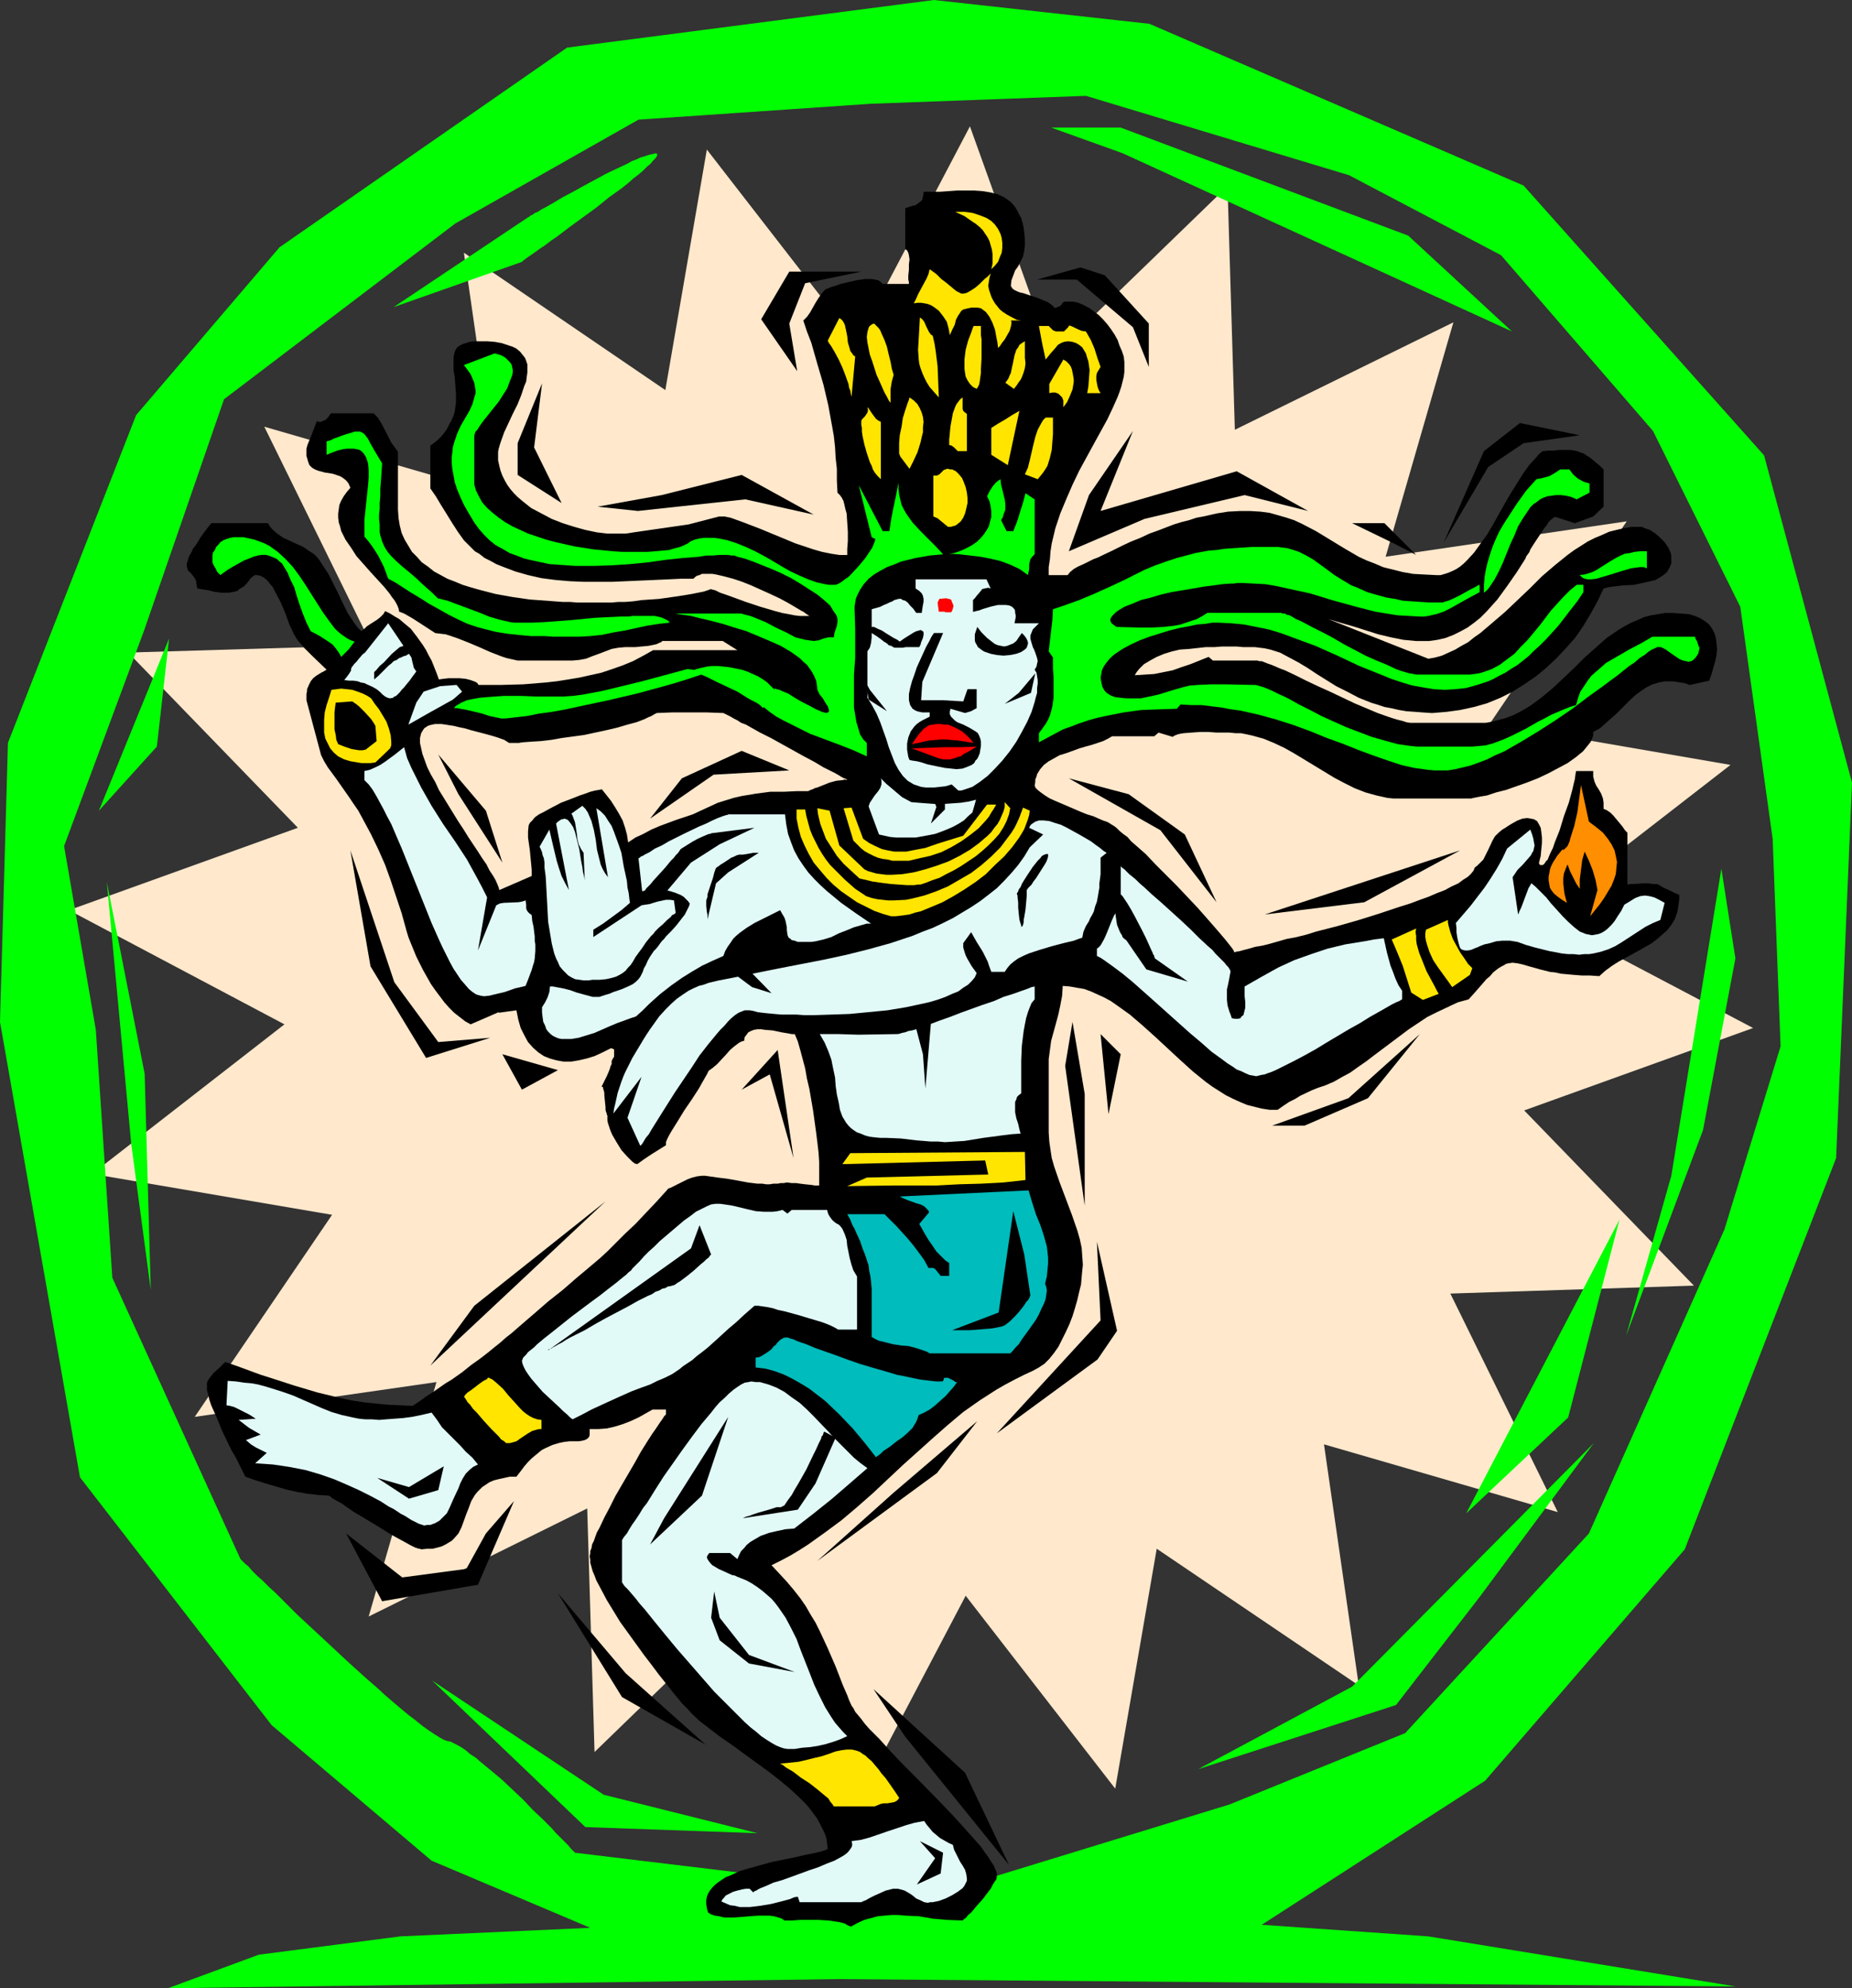 <?xml version="1.0" encoding="UTF-8" standalone="no"?>
<svg
   version="1.0"
   width="129.724mm"
   height="139.238mm"
   id="svg107"
   sodipodi:docname="Design 27.wmf"
   xmlns:inkscape="http://www.inkscape.org/namespaces/inkscape"
   xmlns:sodipodi="http://sodipodi.sourceforge.net/DTD/sodipodi-0.dtd"
   xmlns="http://www.w3.org/2000/svg"
   xmlns:svg="http://www.w3.org/2000/svg">
  <rect width="100%" height="100%" fill="#333333" stroke="none"/>
  <sodipodi:namedview
     id="namedview107"
     pagecolor="#ffffff"
     bordercolor="#000000"
     borderopacity="0.25"
     inkscape:showpageshadow="2"
     inkscape:pageopacity="0.0"
     inkscape:pagecheckerboard="0"
     inkscape:deskcolor="#d1d1d1"
     inkscape:document-units="mm" />
  <defs
     id="defs1">
    <pattern
       id="WMFhbasepattern"
       patternUnits="userSpaceOnUse"
       width="6"
       height="6"
       x="0"
       y="0" />
  </defs>
  <path
     style="fill:#ffe8cc;fill-opacity:1;fill-rule:evenodd;stroke:none"
     d="M 412.403,400.225 350.51,382.29 l 9.211,63.823 -53.49,-36.193 -10.989,63.5 -39.592,-51.058 -30.058,57.198 -21.816,-60.753 -46.379,44.918 -1.939,-64.469 -57.853,28.599 17.938,-62.045 -63.994,9.21 36.36,-53.482 -63.509,-10.826 50.904,-39.586 -57.045,-30.215 60.6,-21.813 -44.925,-46.372 64.478,-1.939 -28.442,-57.844 62.054,17.935 -9.211,-63.984 53.328,36.355 10.989,-63.661 39.592,51.058 30.058,-57.198 21.816,60.753 46.379,-44.918 1.939,64.469 57.853,-28.437 -17.938,62.045 63.832,-9.371 -36.198,53.482 63.67,10.987 -51.066,39.586 57.045,30.053 -60.6,21.813 44.925,46.372 -64.478,2.1 z"
     id="path1" />
  <path
     style="fill:#00ff00;fill-opacity:1;fill-rule:evenodd;stroke:none"
     d="m 221.877,498.786 -69.65,-8.402 -0.162,-0.162 -0.162,-0.162 -0.323,-0.323 -0.485,-0.485 -0.646,-0.808 -0.646,-0.646 -0.808,-0.808 -0.97,-0.969 -0.97,-0.969 -0.97,-1.131 -2.424,-2.424 -2.586,-2.424 -2.586,-2.747 -5.656,-5.332 -2.909,-2.424 -2.747,-2.262 -1.293,-1.131 -1.293,-0.808 -1.131,-0.969 -1.131,-0.808 -1.131,-0.646 -0.97,-0.485 -0.97,-0.485 -0.808,-0.162 -0.97,-0.323 -1.131,-0.646 -1.293,-0.808 -1.454,-0.969 -1.616,-1.131 -1.778,-1.454 -1.939,-1.454 -1.939,-1.616 -2.101,-1.777 -2.262,-1.939 -2.262,-2.1 -2.262,-1.939 -4.848,-4.363 -4.686,-4.363 -4.686,-4.363 -2.262,-2.1 -2.262,-2.1 -2.101,-2.1 -1.939,-1.939 -1.778,-1.777 -1.778,-1.616 -1.616,-1.616 -1.454,-1.293 -1.293,-1.293 -0.97,-1.131 -0.97,-0.808 -0.646,-0.646 -0.323,-0.323 -0.162,-0.162 -33.936,-74.487 -4.363,-65.6 -8.403,-48.634 21.17,-57.036 21.17,-61.237 61.246,-46.534 48.48,-27.468 61.408,-4.201 57.045,-2.1 69.65,21.005 40.238,21.167 40.238,46.534 23.109,46.534 8.565,61.399 2.101,54.936 -14.867,48.473 -35.875,80.465 -48.642,52.835 -46.541,18.904 -75.952,23.267 -27.634,-2.1 v 25.044 l 237.552,1.939 -81.285,-13.249 -44.117,-3.07 59.146,-38.132 52.843,-61.237 40.077,-103.57 4.202,-99.369 L 467.023,120.536 403.353,49.119 304.292,6.301 247.248,0 150.126,12.603 74.013,65.438 36.037,109.872 2.101,196.638 0,270.479 l 21.17,120.536 50.742,65.6 42.339,35.87 42.016,17.773 -50.258,2.262 -37.491,4.847 -24.078,8.887 177.437,-2.424 z"
     id="path2" />
  <path
     style="fill:#000000;fill-opacity:1;fill-rule:evenodd;stroke:none"
     d="m 132.027,268.055 4.686,-0.646 0.485,2.424 0.646,2.262 0.97,1.939 0.97,1.777 1.293,1.454 1.454,1.293 1.454,0.969 1.616,0.646 1.778,0.485 1.778,0.323 h 2.101 l 1.939,-0.323 2.101,-0.485 2.101,-0.646 2.101,-0.969 2.262,-1.131 0.808,0.323 v 1.939 l -0.323,0.485 -0.162,0.323 -0.162,0.323 v 0.162 0.323 0.162 0.162 l -0.162,0.323 -0.162,0.323 -0.162,0.646 -0.323,0.808 -0.485,1.131 -0.646,1.293 -0.323,0.646 -0.485,0.969 0.162,-0.162 0.323,0.162 v 0.323 l 0.162,0.485 0.162,0.646 v 0.646 l 0.162,1.616 0.162,1.616 v 0.646 l 0.162,0.646 0.162,0.323 v 0.323 0.162 l 0.162,-0.162 v 0.646 0.808 l 0.162,0.808 0.323,0.969 0.323,0.969 0.485,1.131 1.131,1.939 1.293,2.1 1.454,1.616 0.808,0.808 0.646,0.646 0.646,0.485 0.646,0.162 1.778,-1.293 1.939,-1.293 3.878,-2.424 v -0.808 l 0.323,-0.808 0.485,-0.969 0.646,-1.131 0.808,-1.293 0.808,-1.293 1.778,-2.908 2.101,-3.07 1.778,-2.747 0.808,-1.454 0.646,-1.131 0.646,-1.131 0.485,-0.969 1.131,-0.808 1.131,-0.969 2.262,-2.424 1.131,-1.293 1.131,-0.969 1.293,-0.969 0.646,-0.323 0.646,-0.162 0.162,-0.969 0.485,-0.646 0.485,-0.646 0.646,-0.323 0.808,-0.323 0.97,-0.162 h 0.97 l 0.97,0.162 2.101,0.162 2.262,0.485 1.939,0.323 0.808,0.162 h 0.808 l 0.808,1.939 0.646,2.262 0.646,2.424 0.646,2.424 0.485,2.747 0.646,2.747 0.97,5.655 0.808,5.817 0.323,2.585 0.323,2.747 0.162,2.424 v 2.424 2.1 1.777 h -1.131 l -0.97,-0.162 -1.616,-0.162 -1.293,-0.162 -1.131,-0.162 h -1.131 l -1.293,-0.162 -0.808,0.162 h -0.808 l -0.808,0.162 h -1.131 l -0.97,0.162 h -0.97 l -0.97,-0.162 h -1.293 l -2.586,-0.323 -2.586,-0.485 -2.747,-0.485 -2.586,-0.323 -1.131,-0.162 -1.131,-0.162 -1.131,-0.162 h -0.808 l -1.293,0.162 -1.293,0.323 -1.293,0.485 -0.97,0.485 -1.293,0.646 -0.97,0.485 -1.293,0.646 -1.131,0.323 0.646,-0.162 -1.616,1.777 -1.454,1.616 -2.909,3.07 -2.747,2.908 -2.586,2.424 -2.424,2.424 -2.262,2.262 -2.101,1.939 -2.101,1.777 -2.101,1.777 -1.939,1.616 -3.717,3.232 -3.878,3.07 -3.717,3.232 -2.262,1.939 -2.424,2.1 -1.293,1.131 -1.454,1.131 -1.454,1.293 -1.616,1.293 -1.778,1.454 -2.101,1.616 -2.262,1.616 -2.424,1.939 -2.747,1.939 -1.616,0.969 -1.616,1.131 -1.616,1.131 -1.778,1.131 -1.778,1.293 -1.939,1.293 -3.394,-0.162 -3.394,-0.162 -3.232,-0.323 -3.07,-0.323 -3.07,-0.485 -3.07,-0.646 -5.979,-1.454 -5.979,-1.777 -5.979,-1.939 -3.07,-0.969 -3.07,-1.131 -3.07,-1.131 -3.232,-1.131 -0.646,0.646 -0.808,0.808 -1.616,1.454 -0.646,0.808 -0.646,0.808 -0.485,0.969 v 0.969 0.969 l 0.323,1.131 0.323,1.454 0.485,1.454 1.454,3.232 1.454,3.555 1.778,3.716 0.808,1.616 0.97,1.616 0.808,1.616 0.646,1.293 0.646,1.293 0.485,0.969 2.747,0.969 2.586,0.808 2.747,0.808 2.747,0.808 2.909,0.646 2.747,0.485 2.909,0.323 2.747,0.162 0.485,0.323 0.323,0.323 1.131,0.646 1.454,0.808 1.616,1.131 1.616,1.131 1.939,1.131 4.04,2.424 3.878,2.424 1.778,0.969 1.778,0.969 1.454,0.808 1.293,0.646 0.97,0.323 h 0.323 l 0.323,0.162 1.616,-0.162 h 1.454 l 1.293,-0.323 1.131,-0.323 0.97,-0.485 0.808,-0.485 0.808,-0.485 0.646,-0.646 1.131,-1.293 0.808,-1.616 0.646,-1.777 0.646,-1.777 0.646,-1.616 0.646,-1.777 0.97,-1.616 0.646,-0.808 0.646,-0.646 0.646,-0.646 0.97,-0.646 0.97,-0.646 1.131,-0.485 1.293,-0.323 1.454,-0.323 1.454,-0.323 h 1.778 l 1.131,-1.454 0.97,-1.293 0.97,-1.131 0.97,-0.969 0.97,-0.808 0.97,-0.808 0.808,-0.646 0.97,-0.485 1.778,-0.808 1.616,-0.485 1.454,-0.323 1.454,-0.162 h 1.293 1.131 l 0.97,-0.162 0.646,-0.162 0.646,-0.323 0.485,-0.485 0.162,-0.485 v -0.485 -0.485 -0.646 h 2.262 l 2.262,-0.162 2.101,-0.485 2.101,-0.646 2.101,-0.808 2.101,-0.969 3.717,-2.1 h 3.555 v 1.293 l -0.485,0.485 -0.485,0.808 -0.485,0.646 -0.646,0.969 -0.646,0.969 -0.808,1.131 -1.454,2.262 -1.616,2.585 -1.616,2.908 -3.394,5.817 -1.778,3.07 -1.454,2.908 -1.454,2.747 -1.293,2.747 -0.646,1.131 -0.485,1.293 -0.323,0.969 -0.485,0.969 -0.162,0.969 -0.323,0.808 v 0.646 l -0.162,0.646 0.162,0.969 v 0.808 l 0.323,1.131 0.323,1.131 0.485,1.131 0.485,1.293 1.293,2.424 1.454,2.747 1.778,2.908 1.778,2.908 2.101,2.908 4.202,5.817 2.101,2.747 1.939,2.585 1.939,2.424 1.778,2.262 0.808,0.969 0.808,0.969 0.646,0.808 0.646,0.646 0.97,0.969 0.97,1.131 2.262,2.1 2.747,2.1 2.747,2.1 3.07,2.1 3.07,2.262 6.464,4.686 2.909,2.262 2.909,2.424 2.586,2.424 1.293,1.293 1.131,1.293 0.97,1.293 0.97,1.293 0.808,1.454 0.646,1.293 0.646,1.293 0.485,1.454 0.162,1.293 0.162,1.454 -0.808,0.323 -0.97,0.323 -2.101,0.485 -2.424,0.485 -2.747,0.646 -5.656,1.131 -2.909,0.808 -2.909,0.808 -2.747,0.808 -2.424,1.131 -1.293,0.485 -0.97,0.646 -0.97,0.646 -0.808,0.646 -0.808,0.808 -0.646,0.808 -0.485,0.808 -0.323,0.808 -0.162,0.969 v 0.969 l 0.162,1.131 0.323,1.131 0.808,0.485 0.97,0.323 1.131,0.162 1.293,0.323 h 2.909 l 6.141,-0.485 h 2.909 l 1.293,0.162 1.131,0.323 0.97,0.323 0.646,0.485 h 1.939 l 2.262,-0.162 h 2.424 2.424 l 2.586,0.162 2.262,0.323 0.97,0.162 1.131,0.323 0.808,0.485 0.808,0.323 1.778,-0.969 1.778,-0.808 1.778,-0.485 1.778,-0.485 1.778,-0.162 1.778,-0.162 h 1.939 l 1.778,0.162 3.555,0.162 1.939,0.323 1.778,0.323 3.878,0.323 4.04,0.162 0.323,-0.323 0.646,-0.485 0.485,-0.646 0.808,-0.646 1.454,-1.777 1.616,-1.777 1.454,-1.939 0.646,-0.808 0.485,-0.969 0.485,-0.808 0.485,-0.646 0.162,-0.646 v -0.485 -0.646 l -0.323,-0.808 -0.485,-1.131 -0.646,-0.969 -0.808,-1.293 -0.97,-1.293 -0.97,-1.454 -1.293,-1.454 -1.293,-1.454 -1.454,-1.616 -3.07,-3.393 -3.232,-3.393 -6.949,-7.109 -3.394,-3.393 -3.232,-3.393 -1.454,-1.616 -1.454,-1.616 -1.454,-1.454 -1.293,-1.293 -1.131,-1.293 -0.97,-1.293 -0.808,-0.969 -0.808,-0.969 -0.485,-0.969 -0.485,-0.646 -0.646,-1.454 -0.485,-1.293 -1.131,-2.585 -1.939,-5.009 -2.101,-4.847 -2.101,-4.524 -1.131,-2.262 -1.293,-2.1 -1.293,-2.262 -1.454,-2.1 -1.778,-2.262 -1.778,-2.1 -1.939,-2.1 -2.101,-2.262 2.586,-1.293 2.424,-1.293 2.424,-1.454 2.262,-1.454 4.525,-3.232 4.363,-3.232 4.202,-3.555 4.04,-3.555 7.918,-7.433 7.918,-7.109 4.04,-3.555 4.04,-3.393 4.363,-3.07 4.525,-2.908 2.262,-1.293 2.424,-1.293 2.586,-1.293 2.424,-1.131 1.454,-0.808 1.454,-0.969 1.293,-1.293 1.293,-1.616 1.131,-1.616 0.97,-1.939 0.97,-1.939 0.97,-2.1 0.808,-2.1 0.646,-2.1 0.646,-2.262 0.485,-2.1 0.485,-1.939 0.162,-1.939 0.162,-1.777 0.162,-1.454 -0.162,-2.262 -0.162,-2.262 -0.485,-2.262 -0.646,-2.262 -1.454,-4.201 -3.232,-8.564 -1.454,-4.201 -0.646,-2.262 -0.323,-2.1 -0.323,-2.262 -0.162,-2.424 v -19.389 l 0.323,-2.424 0.323,-2.424 1.293,-4.686 0.646,-2.424 0.485,-2.262 0.485,-2.585 0.162,-2.585 1.939,0.162 1.778,0.323 1.939,0.323 1.778,0.646 1.778,0.808 1.778,0.808 1.778,0.969 1.616,1.131 3.394,2.424 3.394,2.908 3.232,2.908 6.626,6.14 3.394,3.07 3.394,2.747 1.778,1.293 1.778,1.131 1.778,1.131 1.939,0.969 1.778,0.808 1.939,0.808 1.939,0.485 1.939,0.485 2.101,0.323 h 2.101 l 1.616,-1.131 1.454,-0.969 1.616,-0.808 1.293,-0.808 3.07,-1.454 1.616,-0.646 1.939,-0.646 2.262,-0.969 2.262,-1.293 2.101,-1.131 2.262,-1.616 2.101,-1.454 2.101,-1.616 4.525,-3.393 4.525,-3.393 2.424,-1.616 2.424,-1.616 2.586,-1.293 2.747,-1.293 2.747,-1.293 2.909,-0.808 1.454,-1.616 1.131,-1.293 1.131,-1.293 0.97,-1.131 0.97,-0.808 0.808,-0.969 0.808,-0.646 0.646,-0.485 0.808,-0.485 0.646,-0.323 0.485,-0.323 0.646,-0.162 1.131,-0.162 1.293,0.162 1.454,0.323 1.616,0.485 1.778,0.485 1.131,0.323 1.293,0.323 1.293,0.323 1.454,0.162 1.454,0.323 1.778,0.162 1.778,0.162 2.101,0.162 h 2.101 l 2.424,0.162 1.616,-1.454 1.778,-1.293 1.778,-1.131 1.778,-0.969 3.555,-1.939 3.394,-1.939 1.454,-1.131 1.293,-1.131 1.293,-1.131 1.131,-1.454 0.97,-1.616 0.646,-1.939 0.162,-0.969 0.162,-1.131 0.162,-1.131 v -1.131 l -1.454,-0.646 -1.293,-0.646 -1.454,-0.646 -1.293,-0.808 -0.646,-0.162 h -0.808 l -1.293,-0.162 h -1.131 l -2.424,0.162 h -0.97 l -0.97,0.162 v -13.734 l -0.323,-0.323 -0.323,-0.323 -0.646,-0.969 -0.808,-0.969 -0.808,-0.969 -0.808,-0.969 -0.808,-0.808 -0.97,-0.646 -0.808,-0.323 v -0.808 -0.808 l -0.162,-1.131 -0.485,-1.293 -0.646,-1.131 -0.646,-0.969 -0.485,-1.131 -0.323,-1.293 v -0.646 -0.808 h -4.525 l -0.162,0.808 -0.162,1.293 -0.323,1.293 -0.323,1.454 -0.485,1.777 -0.485,1.777 -1.293,3.555 -1.131,3.716 -0.646,1.616 -0.646,1.616 -0.485,1.454 -0.646,1.293 -0.485,1.131 -0.323,0.808 -0.323,0.162 -0.162,0.323 -0.485,0.646 -0.323,0.162 h -0.323 -0.323 l -0.323,-0.485 0.485,-1.939 0.162,-1.777 0.162,-1.616 v -1.454 l -0.162,-1.454 -0.162,-1.131 -0.485,-0.969 -0.485,-0.808 -0.808,-0.485 -0.808,-0.162 -0.97,-0.162 -1.293,0.162 -1.293,0.485 -1.454,0.808 -0.808,0.485 -0.97,0.646 -0.808,0.485 -0.97,0.808 -0.97,0.969 -0.646,1.131 -1.131,2.424 -0.646,1.293 -0.646,1.293 -1.131,1.131 -0.485,0.485 -0.646,0.485 -0.323,0.808 -0.646,0.808 -0.808,0.808 -1.293,0.808 -1.293,0.969 -1.778,0.808 -1.778,0.969 -2.101,0.808 -2.262,0.969 -2.262,0.808 -2.586,0.969 -2.586,0.808 -5.333,1.777 -5.656,1.777 -5.656,1.616 -5.656,1.454 -2.586,0.808 -2.586,0.646 -2.586,0.485 -2.262,0.646 -2.262,0.646 -1.939,0.485 -0.97,0.162 -0.97,0.162 -1.616,0.485 -1.293,0.323 -1.131,0.323 -0.97,0.162 -0.485,0.162 -0.162,-0.485 -0.323,-0.485 -0.485,-0.646 -0.646,-0.808 -0.646,-0.808 -0.808,-0.969 -0.97,-1.131 -0.97,-1.131 -1.131,-1.293 -1.131,-1.293 -2.424,-2.747 -2.747,-2.908 -2.747,-2.908 -2.909,-2.908 -2.747,-2.747 -2.586,-2.747 -2.586,-2.262 -1.293,-1.131 -0.97,-1.131 -1.131,-0.808 -0.97,-0.808 -0.808,-0.808 -0.646,-0.485 -0.808,-0.485 -0.485,-0.323 -0.646,-0.323 -0.97,-0.323 -1.131,-0.485 -1.454,-0.646 -1.616,-0.485 -1.616,-0.646 -3.394,-1.454 -3.394,-1.454 -1.454,-0.646 -1.293,-0.808 -1.131,-0.808 -0.808,-0.646 -0.646,-0.646 v -0.162 l -0.162,-0.323 0.162,-0.969 v -0.646 l 0.323,-0.808 0.162,-0.646 0.808,-1.293 0.97,-1.131 1.293,-0.969 1.454,-0.808 1.454,-0.808 1.616,-0.485 3.555,-1.293 1.616,-0.485 1.778,-0.485 1.454,-0.485 1.454,-0.485 1.293,-0.646 1.131,-0.646 h 11.15 l 1.131,-0.969 3.717,1.131 0.485,-0.323 0.808,-0.323 0.646,-0.162 0.97,-0.162 2.101,-0.162 2.262,-0.162 h 2.262 l 2.101,0.162 h 1.939 1.454 l 1.616,0.162 h 1.454 l 1.616,0.323 1.454,0.323 2.909,0.808 2.747,1.131 2.747,1.293 2.586,1.454 5.333,3.232 5.333,3.232 2.747,1.454 2.586,1.293 2.909,1.131 2.909,0.808 1.454,0.323 1.454,0.323 1.616,0.162 h 1.616 4.525 4.686 9.211 0.485 l 0.646,-0.162 0.808,-0.162 0.808,-0.162 0.97,-0.162 0.97,-0.162 2.424,-0.808 2.586,-0.646 2.747,-0.969 2.747,-0.969 2.909,-1.131 2.747,-1.293 2.747,-1.454 2.424,-1.293 2.262,-1.616 0.97,-0.808 0.808,-0.646 0.808,-0.969 0.646,-0.808 0.646,-0.808 0.323,-0.808 0.323,-0.808 v -0.969 l 1.778,-0.969 1.454,-1.293 2.909,-2.585 2.586,-2.585 1.293,-1.293 1.293,-1.131 1.293,-0.969 1.454,-0.969 1.616,-0.808 1.616,-0.485 1.778,-0.323 h 1.939 l 1.131,0.162 0.97,0.162 1.131,0.162 1.293,0.485 5.171,-1.131 0.646,-1.777 0.485,-1.777 0.485,-1.616 0.323,-1.616 0.162,-1.616 -0.162,-1.454 -0.162,-1.454 -0.323,-1.131 -0.646,-1.293 -0.808,-1.131 -0.97,-0.808 -1.293,-0.808 -1.454,-0.646 -1.616,-0.485 -2.101,-0.162 -2.262,-0.162 h -1.939 l -1.939,0.323 -1.939,0.323 -1.778,0.485 -1.778,0.808 -1.616,0.646 -1.778,0.969 -1.616,0.969 -3.07,2.1 -2.909,2.585 -2.909,2.585 -2.747,2.747 -2.909,2.747 -2.747,2.585 -2.909,2.424 -3.07,2.262 -1.616,0.969 -1.454,0.808 -1.616,0.808 -1.778,0.646 -1.778,0.485 -1.778,0.485 -1.778,0.323 h -1.939 -17.291 -0.808 l -0.97,-0.162 -0.97,-0.323 -1.293,-0.323 -1.131,-0.323 -1.454,-0.485 -2.747,-0.969 -3.07,-1.293 -3.07,-1.293 -6.464,-3.07 -3.232,-1.454 -3.07,-1.454 -2.909,-1.454 -2.747,-1.293 -1.293,-0.485 -1.131,-0.485 -1.131,-0.485 -0.97,-0.323 -0.808,-0.323 -0.808,-0.323 h -0.646 l -0.485,-0.162 h -11.797 l -1.131,-0.969 -2.424,0.969 -2.424,0.969 -2.424,0.808 -2.262,0.808 -2.424,0.485 -2.424,0.485 -2.586,0.162 -2.586,0.162 0.485,-0.808 0.646,-0.808 1.293,-1.293 1.616,-0.969 1.778,-0.969 1.939,-0.808 2.101,-0.646 2.101,-0.485 2.424,-0.162 4.363,-0.485 h 2.262 l 2.101,-0.162 h 3.878 l 1.778,0.162 h 1.454 1.616 l 1.293,0.162 1.293,0.162 1.454,0.323 2.586,0.808 2.424,1.293 2.424,1.293 2.424,1.454 2.424,1.616 2.586,1.616 2.586,1.616 2.909,1.454 3.07,1.616 3.232,1.293 1.616,0.485 1.939,0.646 1.778,0.323 2.101,0.485 1.939,0.323 2.262,0.162 2.101,0.162 2.424,0.162 1.939,-0.162 1.939,-0.162 3.555,-0.485 3.717,-0.808 3.394,-0.969 3.555,-1.454 3.232,-1.616 3.07,-1.939 3.07,-2.1 2.747,-2.262 2.747,-2.585 2.586,-2.747 2.424,-2.747 2.101,-3.07 1.939,-3.232 1.778,-3.232 1.616,-3.393 1.131,-0.323 1.131,-0.162 2.747,-0.323 3.07,-0.162 2.909,-0.646 1.454,-0.323 1.293,-0.323 1.131,-0.646 0.97,-0.646 0.97,-0.808 0.646,-1.131 0.485,-1.131 v -0.808 -0.646 -0.646 l -0.162,-0.646 -0.323,-0.808 -0.323,-0.646 -0.97,-1.454 -1.131,-1.131 -1.293,-1.131 -1.454,-0.969 -1.454,-0.485 -0.646,-0.323 h -0.646 -2.101 l -1.939,0.323 -2.101,0.485 -1.939,0.485 -1.778,0.808 -1.939,0.808 -1.939,0.969 -1.778,1.131 -1.778,1.131 -1.778,1.293 -3.394,2.747 -3.394,2.908 -3.232,3.232 -3.232,3.07 -3.232,3.07 -3.394,2.908 -3.232,2.747 -1.616,1.131 -1.616,1.293 -1.778,0.969 -1.616,0.969 -1.778,0.808 -1.778,0.808 -1.778,0.485 -1.778,0.323 -26.502,-10.502 3.232,0.969 3.394,0.969 6.626,2.1 3.394,0.808 3.232,0.646 3.394,0.323 h 1.778 1.616 l 2.262,-0.323 2.101,-0.485 2.101,-0.808 1.939,-0.969 1.778,-0.969 1.778,-1.293 1.616,-1.293 1.616,-1.616 1.454,-1.616 1.454,-1.616 2.586,-3.555 2.586,-3.716 2.262,-3.555 0.162,-0.485 0.323,-0.485 0.485,-0.646 0.162,-0.323 0.162,-0.485 1.131,-1.777 1.293,-1.939 1.293,-1.939 0.646,-0.808 0.485,-0.808 0.646,-0.646 0.485,-0.323 0.323,-0.323 h 0.485 l 5.01,1.616 4.848,-1.777 2.747,-2.585 v -9.856 l -0.97,-0.969 -0.97,-0.808 -0.97,-0.808 -0.808,-0.646 -0.808,-0.485 -0.646,-0.485 -0.97,-0.323 -0.808,-0.323 -0.808,-0.162 -0.97,-0.162 h -0.97 -2.101 l -1.293,0.162 h -1.454 l -1.616,0.162 -0.97,0.808 -0.808,0.969 -1.778,1.939 -1.616,2.262 -1.616,2.585 -1.616,2.585 -1.616,2.747 -3.07,5.494 -1.616,2.747 -1.778,2.424 -1.616,2.262 -1.778,1.939 -0.97,0.969 -0.97,0.808 -0.97,0.646 -0.97,0.485 -1.131,0.485 -0.97,0.323 -1.131,0.323 h -1.131 l -3.232,-0.162 -2.909,-0.162 -2.747,-0.485 -2.586,-0.646 -2.586,-0.646 -2.262,-0.969 -2.101,-0.808 -2.101,-0.969 -3.878,-2.262 -3.717,-2.262 -3.717,-2.262 -3.717,-1.939 -2.101,-0.969 -1.939,-0.646 -2.262,-0.646 -2.262,-0.646 -2.424,-0.323 -2.747,-0.162 h -2.747 l -3.07,0.162 -3.07,0.485 -3.555,0.808 -1.778,0.323 -1.939,0.646 -1.939,0.485 -2.101,0.646 -2.101,0.808 -2.101,0.808 -2.262,0.808 -2.424,1.131 -2.424,0.969 -2.424,1.131 -2.586,1.293 -2.747,1.293 -0.97,0.485 -1.293,0.485 -2.586,1.293 -1.454,0.646 -1.131,0.646 -0.97,0.808 -0.646,0.808 h -5.01 v -2.1 l 0.323,-2.1 0.162,-2.1 0.323,-2.1 0.97,-4.039 1.293,-3.878 1.616,-3.878 1.616,-3.716 1.778,-3.716 1.939,-3.555 1.939,-3.555 1.778,-3.232 1.778,-3.232 1.454,-3.07 1.293,-2.908 0.485,-1.293 0.485,-1.454 0.323,-1.293 0.323,-1.293 0.162,-1.293 v -1.293 -1.293 l -0.162,-1.454 -0.485,-1.454 -0.646,-1.454 -0.485,-1.454 -0.808,-1.454 -0.97,-1.454 -0.97,-1.293 -1.131,-1.293 -1.131,-1.131 -1.293,-0.969 -1.293,-0.969 -1.293,-0.646 -1.454,-0.646 -1.293,-0.323 h -1.454 -0.808 l -0.485,0.162 -0.323,0.323 -0.162,0.323 -0.323,0.323 -0.323,0.162 -0.485,0.162 -0.323,0.162 h -0.485 l -0.323,-0.485 -0.646,-0.485 -0.646,-0.485 -0.808,-0.323 -1.939,-0.808 -3.878,-1.293 -0.808,-0.162 -0.808,-0.323 -0.646,-0.323 -0.485,-0.323 -0.323,-0.485 -0.162,-0.323 0.162,-1.454 0.485,-1.293 0.485,-1.293 0.808,-1.131 0.646,-1.293 0.646,-1.293 0.323,-1.454 0.162,-1.454 v -1.777 l -0.162,-1.616 -0.162,-1.293 -0.323,-1.454 -0.323,-1.131 -0.646,-1.131 -0.485,-0.969 -0.485,-0.808 -0.646,-0.808 -0.646,-0.646 -1.616,-1.131 -1.778,-0.808 -1.939,-0.485 -1.939,-0.323 -2.262,-0.162 h -2.101 -2.424 l -4.525,0.323 h -2.262 -2.101 v 0.646 l -0.162,0.485 -0.162,0.969 -0.485,0.485 -0.646,0.485 -0.646,0.485 -0.808,0.162 -1.939,0.646 v 10.826 l 0.485,0.323 0.162,0.323 0.162,0.323 0.162,0.646 0.162,1.131 -0.162,1.293 v 1.454 l -0.162,1.454 v 1.131 l 0.162,0.646 v 0.485 h -6.949 l -0.485,-0.485 -0.646,-0.485 -0.808,-0.162 -0.97,-0.162 h -0.808 -0.97 l -2.262,0.323 -2.101,0.485 -2.101,0.485 -1.778,0.646 -0.646,0.162 -0.808,0.323 -0.485,0.162 -0.485,0.323 -0.808,0.969 -0.808,1.131 -0.808,1.293 -1.454,2.585 -0.808,1.131 -0.97,0.969 0.97,2.908 1.131,2.908 1.616,5.655 1.616,5.494 1.293,5.494 0.97,5.332 0.485,2.747 0.323,2.908 0.162,2.908 0.323,2.908 v 3.07 l 0.162,3.232 0.646,0.646 0.485,0.646 0.485,0.969 0.485,2.1 0.323,1.131 0.162,2.424 0.162,2.424 v 2.424 l -0.162,2.1 v 1.616 h -2.101 l -2.101,-0.323 -2.424,-0.485 -2.262,-0.646 -2.424,-0.808 -2.424,-0.808 -4.686,-1.939 -4.686,-1.939 -2.101,-0.808 -2.101,-0.808 -1.778,-0.646 -1.778,-0.646 -1.616,-0.323 h -1.454 l -8.08,2.1 -14.544,2.1 -0.97,0.162 -1.131,0.162 h -0.97 -1.293 -2.586 l -2.747,-0.323 -3.07,-0.646 -2.909,-0.808 -3.07,-0.969 -2.909,-1.131 -2.747,-1.454 -2.747,-1.454 -2.424,-1.939 -1.131,-0.969 -0.97,-0.969 -0.97,-1.131 -0.808,-1.131 -0.646,-1.131 -0.646,-1.293 -0.485,-1.293 -0.323,-1.293 -0.323,-1.454 v -1.293 -0.969 l 0.162,-0.808 0.323,-1.131 0.323,-0.969 0.808,-2.262 1.131,-2.424 1.131,-2.424 1.293,-2.585 0.97,-2.424 0.808,-2.424 0.485,-1.131 0.162,-1.293 0.162,-1.131 v -0.969 -1.131 l -0.323,-0.969 -0.323,-0.808 -0.646,-0.808 -0.646,-0.808 -0.97,-0.808 -0.97,-0.485 -1.454,-0.485 -1.454,-0.485 -1.778,-0.323 -1.939,-0.162 h -2.262 -1.454 l -1.131,0.162 -0.97,0.323 -0.97,0.323 -0.646,0.323 -0.646,0.485 -0.323,0.485 -0.323,0.646 -0.162,0.646 -0.162,0.808 v 1.616 1.777 l 0.323,1.939 0.162,2.262 0.162,2.1 v 2.262 l -0.323,2.424 -0.323,1.131 -0.485,1.131 -0.646,1.131 -0.646,1.293 -0.808,1.131 -0.97,1.131 -1.293,1.131 -1.293,0.969 v 11.31 l 1.454,2.1 1.454,2.424 2.909,4.686 1.454,2.262 1.616,2.262 1.939,1.939 0.97,0.969 1.131,0.646 1.454,1.131 1.616,0.808 1.454,0.808 1.616,0.646 3.394,1.293 3.394,0.969 3.555,0.808 3.717,0.485 3.717,0.323 3.717,0.162 h 3.878 3.717 l 7.434,-0.323 7.272,-0.323 3.394,-0.162 h 3.394 l 0.485,-0.485 0.485,-0.323 0.646,-0.162 0.646,-0.323 h 0.808 0.97 0.97 l 0.97,0.162 2.101,0.485 2.424,0.646 2.424,0.808 2.424,0.969 5.01,2.262 2.424,1.131 2.101,1.131 1.939,1.131 1.616,0.969 0.646,0.323 0.646,0.485 0.485,0.323 0.485,0.323 h -1.131 -1.293 l -1.454,-0.162 -1.616,-0.323 -1.778,-0.323 -1.778,-0.485 -3.878,-1.131 -3.878,-1.293 -3.555,-1.293 -1.778,-0.646 -1.454,-0.485 -1.293,-0.646 -1.293,-0.323 -0.323,0.162 -0.485,0.162 -0.97,0.323 -1.616,0.323 -1.616,0.323 -1.939,0.323 -2.101,0.323 -4.525,0.646 -4.686,0.323 -2.262,0.323 -2.101,0.162 h -1.778 l -1.778,0.162 h -1.293 -1.131 -3.07 -1.778 -1.778 l -1.939,-0.162 h -1.939 l -4.363,-0.323 -4.363,-0.323 -4.525,-0.646 -4.525,-0.808 -4.363,-1.131 -2.262,-0.646 -2.101,-0.646 -1.939,-0.808 -2.101,-0.808 -1.778,-0.969 -1.778,-0.969 -1.616,-1.293 -1.616,-1.131 -1.293,-1.454 -1.293,-1.293 -0.97,-1.616 -0.97,-1.616 -0.808,-1.777 -0.485,-1.939 -0.323,-1.939 -0.162,-2.262 v -15.35 l -0.808,-1.131 -0.97,-1.293 -1.293,-2.585 -1.454,-2.747 -0.808,-1.293 -1.131,-1.131 H 87.587 l -0.646,0.969 -0.808,0.808 -0.485,0.162 -0.646,0.323 h -0.485 l -0.646,-0.162 -0.808,2.1 -0.808,2.1 -0.808,1.939 -0.323,1.131 v 1.131 0.808 l 0.162,0.485 0.323,1.131 0.323,0.808 0.646,0.646 0.808,0.485 0.808,0.323 1.778,0.485 2.101,0.323 0.97,0.323 0.97,0.323 0.808,0.485 0.808,0.646 0.646,0.808 0.485,1.131 -0.97,1.131 -0.808,1.131 -0.646,1.131 -0.485,1.131 -0.162,1.131 -0.162,1.131 v 1.131 l 0.162,1.293 0.323,0.969 0.323,1.293 0.485,0.969 0.646,1.293 1.454,2.1 1.454,2.262 3.717,4.201 1.778,1.939 1.778,1.939 1.454,1.777 0.646,0.969 0.646,0.808 0.485,0.808 0.323,0.646 0.323,0.808 0.162,0.808 1.293,0.485 2.262,1.293 5.979,3.878 1.293,0.162 1.454,0.162 1.454,0.485 1.454,0.485 2.909,1.131 3.07,1.293 2.909,1.293 2.909,1.131 1.454,0.485 1.454,0.323 1.454,0.323 h 1.454 13.09 l 1.778,-0.162 1.778,-0.323 1.616,-0.646 1.778,-0.646 3.394,-1.293 1.778,-0.323 1.778,-0.162 h 2.747 l 1.616,-0.162 1.778,-0.162 1.616,-0.323 0.646,-0.162 0.646,-0.323 0.485,-0.162 0.323,-0.323 h 15.998 l 3.878,2.424 H 172.912 l -2.586,1.454 -2.747,1.454 -2.747,1.131 -2.747,0.969 -2.909,0.969 -2.909,0.646 -2.909,0.646 -2.909,0.485 -3.07,0.485 -2.909,0.323 -5.979,0.485 -5.979,0.162 h -5.818 l -0.323,-0.485 -0.485,-0.323 -1.293,-0.485 -1.293,-0.323 -1.616,-0.162 h -1.454 -1.454 l -1.454,0.162 -1.131,0.162 -0.646,-1.777 -0.646,-1.616 -0.646,-1.616 -0.808,-1.454 -0.646,-1.293 -0.808,-1.293 -0.808,-1.131 -0.808,-1.131 -1.616,-2.1 -1.939,-1.616 -1.131,-0.969 -1.131,-0.646 -1.293,-0.808 -1.293,-0.646 -0.485,0.808 -0.808,0.808 -0.808,0.646 -1.778,1.131 -0.97,0.646 -0.646,0.646 -0.808,0.646 -0.97,-0.969 -0.97,-1.293 -1.616,-2.424 -1.293,-2.585 -1.293,-2.747 -1.293,-2.585 -1.293,-2.585 -1.616,-2.424 -0.808,-1.293 -0.97,-1.131 -0.808,-0.646 -0.808,-0.485 -1.616,-1.131 -1.778,-0.808 -1.778,-0.808 -1.778,-0.808 -1.616,-1.131 -1.293,-1.131 -0.646,-0.808 -0.485,-0.808 H 55.914 l -1.131,1.454 -0.97,1.293 -0.808,1.131 -0.646,1.131 -0.646,0.969 -0.646,0.808 -0.323,0.808 -0.485,0.808 -0.323,0.646 -0.162,0.646 -0.323,0.969 v 0.808 l 0.162,0.485 0.162,0.646 0.485,0.323 0.808,0.969 0.485,0.646 0.323,0.646 0.162,0.969 0.162,1.131 0.97,0.162 2.101,0.323 1.131,0.323 2.262,0.323 h 0.97 0.97 l 0.808,-0.162 0.808,-0.162 0.646,-0.162 0.485,-0.485 1.131,-0.646 0.808,-0.808 0.646,-0.808 0.323,-0.485 0.323,-0.323 0.646,-0.485 0.323,-0.162 h 0.323 l 0.97,0.162 0.97,0.485 0.808,0.646 0.808,0.969 0.808,0.969 0.646,1.293 1.454,2.747 1.293,3.07 0.97,2.747 0.646,1.293 0.485,1.131 0.485,0.808 0.485,0.808 1.778,2.1 1.939,1.939 4.04,3.878 -0.808,0.485 -0.646,0.323 -1.293,0.808 -0.808,0.646 -0.646,0.808 -0.485,0.969 -0.485,1.131 v 0.485 l -0.162,0.808 v 0.808 0.969 -0.162 l 3.878,14.542 v 0 l 0.808,1.616 0.97,1.616 2.262,3.07 2.262,3.232 1.131,1.616 0.97,1.454 1.454,2.1 1.131,2.1 2.262,4.201 1.939,4.039 1.778,4.039 1.454,4.039 1.454,4.363 1.454,4.363 1.293,4.686 0.485,1.616 0.646,1.616 1.454,3.555 1.778,3.555 2.101,3.716 1.131,1.616 2.424,3.232 1.293,1.454 1.293,1.293 1.454,1.131 1.454,1.131 1.454,0.808 7.434,-3.232 0.162,-32.315 -0.162,-0.646 -0.323,-0.808 -0.485,-1.131 -0.646,-1.131 -0.97,-1.454 -0.808,-1.616 -1.131,-1.616 -1.131,-1.777 -1.293,-1.939 -1.293,-1.939 -1.293,-2.1 -1.293,-1.939 -2.586,-4.201 -2.586,-4.201 -0.97,-2.1 -1.131,-1.939 -0.97,-1.939 -0.646,-1.777 -0.646,-1.777 -0.323,-1.454 -0.323,-1.454 v -1.293 l 0.323,-1.293 0.485,-0.808 0.323,-0.485 0.485,-0.323 0.485,-0.323 0.485,-0.162 0.646,-0.162 0.808,-0.162 h 1.616 l 1.131,0.162 0.97,0.162 1.131,0.162 1.293,0.323 1.616,0.323 1.616,0.485 3.717,0.969 1.778,0.485 1.616,0.485 1.778,0.646 1.293,0.808 h 2.586 l 0.97,-0.162 2.262,-0.162 2.586,-0.162 2.747,-0.323 2.747,-0.485 5.979,-0.808 5.979,-1.293 2.747,-0.646 2.747,-0.808 2.424,-0.646 2.101,-0.808 0.97,-0.485 0.808,-0.323 0.808,-0.485 0.646,-0.323 4.202,-0.162 h 4.525 4.363 l 4.363,0.162 h 0.162 l 0.323,0.162 0.323,0.162 0.646,0.323 0.646,0.323 0.808,0.485 0.97,0.485 0.97,0.646 1.293,0.485 1.131,0.646 2.586,1.454 2.909,1.454 2.909,1.616 5.818,3.232 2.747,1.454 2.424,1.454 1.293,0.646 0.97,0.485 0.97,0.485 0.808,0.485 0.808,0.485 0.646,0.323 0.485,0.162 0.323,0.323 -0.646,-0.162 -0.646,0.162 -1.616,0.162 -1.778,0.485 -1.616,0.646 -1.616,0.646 -0.646,0.162 -0.646,0.323 -0.485,0.162 -0.323,0.162 -0.323,0.162 v 0 h -3.07 l -3.394,0.162 h -3.555 l -3.717,0.485 -1.939,0.323 -1.939,0.323 -2.101,0.485 -2.101,0.646 -2.101,0.646 -2.101,0.969 -2.101,0.969 -2.424,1.131 -4.363,1.454 -4.363,1.616 -2.262,0.969 -2.101,1.131 -2.101,0.969 -1.939,1.293 -0.323,-2.1 -0.485,-1.777 -0.646,-1.939 -0.97,-1.777 -0.97,-1.616 -1.131,-1.777 -2.424,-3.07 -0.808,0.162 -0.97,0.162 -1.293,0.323 -1.293,0.485 -1.454,0.485 -1.616,0.646 -3.394,1.293 -3.07,1.616 -1.454,0.808 -1.293,0.646 -1.131,0.808 -0.646,0.808 -0.646,0.646 -0.323,0.646 -0.162,1.616 v 1.616 l 0.485,3.393 0.162,1.777 0.162,1.616 0.162,1.777 v 1.616 l -8.565,3.716 z"
     id="path3" />
  <path
     style="fill:#ffe500;fill-opacity:1;fill-rule:evenodd;stroke:none"
     d="m 252.904,56.067 h 1.293 1.131 l 1.293,0.162 0.97,0.162 0.97,0.323 0.97,0.323 1.616,0.646 1.293,0.808 0.97,0.969 0.808,1.131 0.646,1.293 0.323,1.131 0.162,1.293 v 1.293 l -0.162,1.293 -0.485,1.131 -0.485,1.293 -0.808,0.969 -0.97,0.969 0.323,-1.454 v -1.293 -1.293 l -0.162,-1.131 -0.323,-1.131 -0.323,-1.131 -0.485,-0.969 -0.646,-0.969 -0.646,-0.969 -0.808,-0.808 -0.97,-0.808 -0.97,-0.646 -2.101,-1.454 z"
     id="path4" />
  <path
     style="fill:#ffe500;fill-opacity:1;fill-rule:evenodd;stroke:none"
     d="m 246.117,71.255 1.778,1.293 1.293,1.293 1.293,0.969 0.97,0.808 0.97,0.808 0.808,0.646 0.646,0.323 0.646,0.323 h 0.485 l 0.808,-0.162 0.646,-0.323 0.808,-0.485 0.97,-0.646 1.131,-0.969 1.293,-1.293 0.808,-0.646 0.808,-0.808 -0.323,1.131 -0.162,0.969 -0.162,1.131 0.162,0.969 0.323,0.969 0.323,0.969 0.485,0.969 0.485,0.808 0.646,0.808 0.646,0.808 0.808,0.646 0.97,0.646 1.778,0.969 0.97,0.485 1.131,0.162 h -2.747 l 0.162,0.323 v 0.485 l -0.162,0.808 -0.323,1.131 -0.646,1.131 -0.646,1.131 -0.646,0.808 -0.646,0.969 -0.485,0.485 -0.162,-1.454 -0.323,-1.616 -0.323,-1.777 -0.646,-1.777 -0.808,-1.616 -0.485,-0.646 -0.485,-0.646 -0.646,-0.485 -0.646,-0.485 -0.808,-0.162 h -0.808 -0.97 l -0.808,0.162 -0.646,0.162 -0.646,0.162 -0.485,0.323 -0.323,0.485 -0.646,0.969 -0.485,0.969 -0.323,1.293 -0.646,1.293 -0.646,1.454 -0.323,-1.777 -0.485,-1.777 -0.97,-1.454 -1.131,-1.454 -0.646,-0.485 -0.646,-0.485 -0.808,-0.485 -0.808,-0.323 -0.808,-0.162 -0.97,-0.162 h -0.97 l -0.97,0.162 0.646,-1.293 0.485,-1.131 1.131,-2.1 1.131,-2.1 0.485,-1.131 z"
     id="path5" />
  <path
     style="fill:#ffe500;fill-opacity:1;fill-rule:evenodd;stroke:none"
     d="m 243.531,84.02 0.646,0.485 0.485,0.646 0.646,1.454 0.646,1.293 0.485,0.646 0.485,0.323 0.485,2.1 0.323,2.1 0.485,3.878 0.162,4.039 0.162,4.201 -1.293,-1.454 -1.131,-1.293 -0.808,-1.293 -0.646,-1.293 -0.485,-1.131 -0.485,-1.293 -0.323,-1.131 -0.162,-1.293 -0.162,-2.424 0.162,-2.747 0.162,-2.747 z"
     id="path6" />
  <path
     style="fill:#ffe500;fill-opacity:1;fill-rule:evenodd;stroke:none"
     d="m 231.411,85.635 0.485,0.485 0.646,0.646 0.485,0.646 0.323,0.808 0.808,1.777 0.646,1.777 0.485,2.1 0.485,1.939 0.323,1.777 0.485,1.616 -0.485,1.777 -0.323,1.939 v 1.777 1.939 l -0.485,-0.646 -0.485,-0.969 -0.646,-1.131 -0.646,-1.454 -0.646,-1.454 -0.808,-1.777 -1.131,-3.555 -0.646,-1.777 -0.323,-1.616 -0.323,-1.616 -0.162,-1.454 0.162,-1.293 0.323,-1.131 0.162,-0.323 0.323,-0.323 0.485,-0.323 z"
     id="path7" />
  <path
     style="fill:#ffe500;fill-opacity:1;fill-rule:evenodd;stroke:none"
     d="m 257.752,86.282 h 1.939 v 1.454 0.969 l 0.162,1.131 v 2.424 2.585 l -0.162,2.747 v 1.131 l -0.162,1.131 -0.162,1.131 -0.162,0.808 -0.323,0.646 -0.323,0.485 -0.97,-0.485 -0.808,-0.808 -0.646,-0.969 -0.485,-0.969 -0.162,-0.969 -0.162,-1.131 v -1.293 -1.131 l 0.323,-2.585 0.646,-2.424 0.808,-2.1 0.323,-0.969 z"
     id="path8" />
  <path
     style="fill:#ffe500;fill-opacity:1;fill-rule:evenodd;stroke:none"
     d="m 275.043,86.282 h 2.586 l 0.485,0.485 0.646,0.646 0.808,0.323 h 0.323 0.485 0.323 0.485 0.485 l 0.323,-0.323 0.646,-0.646 0.485,-0.646 1.131,0.485 0.97,0.485 1.131,0.485 1.131,0.162 1.293,2.262 0.97,2.262 0.808,2.585 0.808,2.262 -0.485,0.808 -0.485,0.808 -0.162,0.808 v 0.969 l 0.162,0.969 0.162,0.808 0.323,0.969 0.485,0.808 h -3.555 l 0.162,-0.808 0.162,-0.969 0.162,-2.1 0.162,-2.262 -0.323,-2.262 -0.323,-0.969 -0.323,-1.131 -0.485,-0.808 -0.485,-0.808 -0.808,-0.646 -0.808,-0.485 -0.97,-0.323 -1.131,-0.162 -1.131,0.162 -0.808,0.323 -0.808,0.485 -0.646,0.808 -1.293,1.454 -1.293,1.616 -0.97,-4.524 z"
     id="path9" />
  <path
     style="fill:#ffe500;fill-opacity:1;fill-rule:evenodd;stroke:none"
     d="m 222.2,84.181 0.485,0.323 0.323,0.323 0.323,0.485 0.323,0.646 0.323,1.454 0.323,1.616 0.162,1.616 0.485,1.616 0.162,0.646 0.485,0.646 0.323,0.485 0.485,0.323 -0.97,10.664 -0.162,-0.646 -0.162,-0.969 -0.323,-0.808 -0.162,-0.969 -0.808,-2.262 -0.808,-2.1 -0.97,-2.1 -1.131,-2.1 -0.485,-0.808 -0.485,-0.808 -0.485,-0.646 -0.323,-0.646 z"
     id="path10" />
  <path
     style="fill:#ffe500;fill-opacity:1;fill-rule:evenodd;stroke:none"
     d="m 271.326,90.321 v 1.293 1.293 0.969 0.808 l 0.162,1.454 -0.162,1.293 -0.323,1.131 -0.485,1.293 -0.323,0.646 -0.485,0.646 -0.646,0.969 -0.646,0.808 -2.262,-1.616 0.485,-0.646 0.323,-0.485 0.323,-0.808 0.323,-0.646 0.323,-1.616 0.162,-0.646 0.162,-0.808 0.323,-1.616 0.485,-1.454 0.485,-0.646 0.323,-0.646 0.646,-0.485 z"
     id="path11" />
  <path
     style="fill:#ffe500;fill-opacity:1;fill-rule:evenodd;stroke:none"
     d="m 281.507,95.168 0.808,0.485 0.646,0.646 0.485,0.646 0.323,0.808 0.162,0.808 0.162,0.808 0.162,0.969 v 0.808 l -0.323,1.939 -0.646,1.616 -0.808,1.777 -0.97,1.293 v -0.969 -0.808 l -0.323,-0.808 -0.485,-0.485 -0.485,-0.485 -0.808,-0.323 h -0.808 l -0.808,0.162 v -2.424 z"
     id="path12" />
  <path
     style="fill:#00ff00;fill-opacity:1;fill-rule:evenodd;stroke:none"
     d="m 122.816,96.623 8.08,-3.07 1.293,0.323 0.808,0.323 0.808,0.485 0.646,0.646 0.485,0.485 0.485,0.646 0.162,0.646 0.162,0.808 v 0.646 l -0.162,0.808 -0.323,0.808 -0.323,0.808 -0.646,1.777 -1.131,1.777 -1.131,1.777 -2.586,3.232 -1.293,1.616 -0.97,1.293 -0.808,1.293 -0.485,0.485 -0.162,0.485 -0.162,0.485 v 0.323 10.987 1.777 l 0.485,1.616 0.808,1.616 0.808,1.454 1.293,1.454 1.454,1.293 1.616,1.293 1.616,1.131 1.939,1.131 2.101,0.969 2.101,0.969 2.424,0.808 2.424,0.808 2.424,0.646 5.01,1.131 5.171,0.808 5.01,0.485 2.424,0.162 h 2.424 2.262 2.101 l 2.101,-0.162 1.778,-0.162 1.778,-0.162 1.616,-0.485 1.293,-0.323 1.131,-0.485 0.97,-0.485 0.646,-0.485 1.131,-0.485 1.293,-0.323 1.293,-0.162 h 1.293 1.131 l 1.293,0.162 2.424,0.485 2.424,0.808 2.424,0.969 2.424,1.131 2.424,1.293 2.262,1.293 2.424,1.454 2.262,1.293 2.424,1.131 2.262,0.969 2.262,0.808 2.262,0.485 0.97,0.162 h 1.131 0.646 l 0.808,-0.323 0.808,-0.485 0.808,-0.646 0.97,-0.646 0.808,-0.808 1.778,-1.939 1.778,-2.1 0.646,-0.969 0.646,-0.969 0.646,-0.969 0.323,-0.808 0.323,-0.808 0.162,-0.646 -0.97,-0.485 -3.394,-13.734 6.302,12.118 h 1.778 l 0.485,-3.232 0.646,-3.232 0.646,-3.07 0.646,-3.232 v 1.616 l 0.162,1.454 0.323,1.454 0.323,1.293 0.646,1.293 0.646,1.131 0.808,1.131 0.808,1.131 2.101,2.262 1.939,1.939 2.101,2.1 1.939,2.1 -1.778,0.162 -1.778,0.162 -1.778,0.323 -1.939,0.323 -1.939,0.485 -1.939,0.485 -1.939,0.808 -1.778,0.646 -1.778,0.969 -1.616,0.969 -1.454,1.131 -1.293,1.454 -0.97,1.454 -0.808,1.616 -0.323,0.808 -0.162,0.969 -0.162,0.969 v 0.969 l 0.162,5.009 v 1.777 1.777 1.939 2.262 l -0.323,4.363 v 4.363 2.262 2.1 l 0.323,1.939 0.323,1.939 0.485,1.616 0.485,1.616 0.808,1.293 0.97,0.969 v 3.555 l -3.555,-1.616 -3.717,-1.454 -3.878,-1.454 -3.878,-1.454 -3.555,-1.777 -3.555,-1.777 -1.778,-0.969 -1.616,-1.131 -1.616,-1.293 -1.454,-1.293 h 0.485 l 0.485,-0.323 0.646,-0.485 0.323,-0.646 0.323,-0.646 0.485,-0.808 0.485,-0.485 0.162,-0.162 h 0.485 l 0.485,-0.162 0.485,0.162 0.646,0.162 0.646,0.323 0.808,0.323 0.808,0.323 1.778,1.131 1.939,1.131 1.939,0.969 1.778,0.969 0.808,0.323 0.646,0.323 0.646,0.162 0.646,0.162 0.323,-0.162 0.323,-0.162 v -0.162 -0.323 l -0.162,-0.485 -0.162,-0.485 -0.646,-0.969 -0.646,-1.131 -0.808,-0.969 -0.485,-0.969 -0.162,-0.323 v -0.323 l -0.162,-1.131 -0.162,-0.969 -0.485,-1.131 -0.485,-0.969 -0.646,-0.969 -0.808,-1.131 -0.97,-0.808 -0.97,-0.969 -1.131,-0.808 -1.131,-0.808 -2.747,-1.616 -2.909,-1.293 -3.07,-1.293 -3.07,-1.293 -3.232,-0.969 -3.07,-0.969 -3.07,-0.808 -2.747,-0.646 -2.586,-0.646 -1.131,-0.162 -1.131,-0.162 -0.97,-0.162 -0.808,-0.162 h 15.998 1.293 l 1.131,0.323 1.293,0.323 1.293,0.485 2.747,1.131 2.747,1.454 2.747,1.293 2.424,1.293 1.293,0.323 1.293,0.323 1.131,0.162 1.131,0.162 1.293,-0.162 1.293,-0.485 1.293,-0.323 h 1.454 l 0.162,-1.131 0.646,-1.939 0.162,-0.969 v -0.808 l -0.162,-0.646 -0.323,-0.646 -0.485,-0.646 -0.485,-0.808 -0.485,-0.808 -1.616,-1.454 -1.778,-1.454 -2.262,-1.454 -2.262,-1.454 -2.424,-1.454 -2.586,-1.293 -2.586,-1.131 -2.424,-0.969 -2.424,-0.969 -2.262,-0.808 -1.939,-0.485 -0.808,-0.323 h -0.808 l -0.808,-0.162 h -0.646 -1.616 l -1.778,0.162 h -1.778 l -1.939,0.323 -2.101,0.162 -2.101,0.162 -4.525,0.485 -4.525,0.646 -4.848,0.485 -4.848,0.323 -4.848,0.162 h -4.848 l -2.424,-0.162 -2.262,-0.162 -2.262,-0.162 -2.262,-0.485 -2.262,-0.485 -2.101,-0.485 -2.101,-0.808 -1.778,-0.646 -1.939,-1.131 -1.778,-0.969 -1.616,-1.293 -1.454,-1.454 -1.293,-1.454 -1.293,-1.777 -1.454,-2.424 -1.293,-2.262 -0.97,-2.1 -0.808,-1.939 -0.646,-1.939 -0.323,-1.777 -0.323,-1.777 -0.162,-1.616 v -1.454 l 0.162,-1.293 0.162,-1.454 0.323,-1.131 0.808,-2.424 0.97,-2.1 1.131,-1.939 1.131,-1.939 0.808,-1.777 0.485,-1.777 0.323,-0.969 v -0.969 l -0.162,-0.969 -0.162,-0.969 -0.485,-1.131 -0.485,-1.131 -0.808,-1.131 z"
     id="path13" />
  <path
     style="fill:#ffe500;fill-opacity:1;fill-rule:evenodd;stroke:none"
     d="m 240.784,105.186 1.131,0.808 0.97,0.969 0.646,1.131 0.485,1.131 0.323,1.131 0.162,1.293 -0.162,1.454 v 1.293 l -0.323,1.293 -0.323,1.454 -0.808,2.585 -1.131,2.424 -0.485,0.969 -0.485,0.969 -2.424,-3.232 -0.323,-0.808 v -0.808 -1.939 l 0.162,-2.1 0.485,-2.262 0.323,-2.262 0.646,-2.1 0.646,-1.939 0.323,-0.808 z"
     id="path14" />
  <path
     style="fill:#ffe500;fill-opacity:1;fill-rule:evenodd;stroke:none"
     d="m 254.843,105.186 v 0.485 0.646 0.646 0.646 0.646 l 0.162,0.485 0.323,0.323 0.646,0.485 v 9.856 h -2.424 l -0.485,-0.485 -0.485,-0.485 -0.646,-0.485 -0.646,-0.162 v -1.454 l 0.162,-1.616 0.162,-1.777 0.323,-1.777 0.323,-1.777 0.646,-1.777 0.323,-0.646 0.485,-0.646 0.485,-0.646 z"
     id="path15" />
  <path
     style="fill:#ffe500;fill-opacity:1;fill-rule:evenodd;stroke:none"
     d="m 229.633,107.771 0.323,0.323 0.323,0.485 0.323,0.485 0.323,0.485 0.97,1.293 0.646,0.485 0.646,0.323 v 15.188 l -0.485,-0.485 -0.485,-0.485 -0.646,-0.808 -0.485,-0.808 -0.323,-0.969 -0.485,-0.969 -0.808,-2.424 -0.646,-2.262 -0.485,-2.262 -0.162,-1.131 v -0.969 l -0.162,-0.808 v -0.808 -0.323 l 0.323,-0.485 0.646,-0.646 0.323,-0.485 0.323,-0.485 0.162,-0.646 z"
     id="path16" />
  <path
     style="fill:#ffe500;fill-opacity:1;fill-rule:evenodd;stroke:none"
     d="m 269.872,108.741 -3.07,14.38 -4.363,-2.747 v -7.109 l 1.778,-1.131 1.939,-1.131 1.778,-1.131 z"
     id="path17" />
  <path
     style="fill:#ffe500;fill-opacity:1;fill-rule:evenodd;stroke:none"
     d="m 276.82,110.518 h 1.939 v 4.363 l -0.162,2.1 -0.162,2.1 -0.485,2.1 -0.646,2.1 -0.485,0.808 -0.646,0.969 -0.646,0.808 -0.808,0.969 -3.394,-1.293 0.808,-1.777 0.485,-1.939 0.485,-2.1 0.485,-2.1 0.485,-1.939 0.646,-1.939 0.97,-1.777 0.485,-0.808 z"
     id="path18" />
  <path
     style="fill:#00ff00;fill-opacity:1;fill-rule:evenodd;stroke:none"
     d="m 101.161,122.636 -0.162,2.424 -0.162,2.262 -0.162,2.1 v 1.939 l -0.162,1.777 v 1.616 l -0.162,1.454 v 1.293 l 0.162,1.293 v 0.969 1.131 l 0.162,0.808 0.485,1.616 0.646,1.454 0.808,1.293 0.97,1.131 1.293,1.293 1.616,1.454 0.808,0.646 0.97,0.808 1.131,0.969 1.131,0.969 1.131,1.131 1.293,1.131 1.454,1.293 1.454,1.454 2.586,0.646 2.586,0.969 5.656,2.1 2.747,1.131 2.747,0.808 2.747,0.646 1.293,0.162 h 1.293 3.394 l 3.394,-0.162 6.626,-0.485 6.626,-0.646 3.394,-0.162 3.394,-0.162 h 0.646 0.646 0.808 l 0.97,-0.162 h 1.778 2.101 1.939 l 1.616,0.323 0.808,0.323 0.646,0.323 0.646,0.323 0.323,0.485 -2.909,0.323 -3.07,0.485 -5.979,1.293 -2.909,0.485 -3.07,0.646 -3.07,0.323 -2.909,0.162 h -4.848 -2.101 l -2.101,-0.162 h -1.939 -1.778 l -1.778,-0.162 -1.616,-0.162 -3.07,-0.323 -2.909,-0.485 -2.586,-0.646 -2.424,-0.646 -2.424,-0.808 -2.424,-1.131 -2.586,-1.293 -2.586,-1.454 -2.909,-1.616 -1.454,-0.969 -1.616,-0.969 -1.616,-0.969 -3.717,-2.424 -2.101,-1.131 -1.131,-3.07 -1.454,-2.908 -0.808,-1.293 -0.97,-1.454 -0.97,-1.293 -0.97,-1.131 v -2.1 -2.262 l 0.485,-4.686 0.485,-4.524 0.162,-2.1 v -1.939 l -0.162,-1.777 -0.485,-1.454 -0.323,-0.646 -0.485,-0.646 -0.485,-0.485 -0.485,-0.323 -0.646,-0.162 -0.808,-0.162 h -0.97 -0.97 l -1.131,0.162 -1.293,0.323 -1.293,0.485 -1.616,0.646 v -3.555 l 1.131,-0.323 0.97,-0.485 0.97,-0.323 0.808,-0.323 1.454,-0.485 1.131,-0.323 0.97,-0.323 h 0.808 0.646 l 0.646,0.323 0.485,0.323 0.485,0.646 0.485,0.646 0.485,0.969 0.646,1.131 0.646,1.131 0.97,1.616 z"
     id="path19" />
  <path
     style="fill:#ffe500;fill-opacity:1;fill-rule:evenodd;stroke:none"
     d="m 250.965,139.44 -1.778,-1.454 -0.97,-0.808 -1.131,-0.485 V 125.868 h 0.485 0.485 l 0.646,-0.323 0.323,-0.323 0.485,-0.485 0.323,-0.323 0.485,-0.162 0.323,-0.162 h 0.323 l 0.646,0.162 h 0.485 l 0.97,0.485 0.808,0.808 0.808,0.969 0.485,1.131 0.485,1.293 0.323,1.454 0.162,1.454 v 1.293 l -0.323,1.454 -0.323,1.293 -0.485,1.131 -0.646,0.969 -0.97,0.808 -0.485,0.323 -0.646,0.162 -0.485,0.162 z"
     id="path20" />
  <path
     style="fill:#00ff00;fill-opacity:1;fill-rule:evenodd;stroke:none"
     d="m 413.049,124.252 h 2.424 l 0.97,1.293 1.293,1.131 1.454,0.808 1.616,0.485 v 2.424 l -3.394,1.777 -1.454,-0.646 -1.454,-0.323 -1.293,-0.162 h -1.293 l -1.131,0.162 -1.131,0.162 -0.97,0.323 -0.97,0.485 -0.808,0.646 -0.97,0.646 -0.808,0.808 -0.646,0.969 -1.293,1.939 -1.293,2.1 -0.97,2.424 -1.131,2.424 -1.939,4.847 -1.131,2.424 -1.131,2.1 -1.293,1.939 -0.646,0.808 -0.808,0.646 v -1.939 l 0.162,-2.1 0.323,-1.939 0.485,-2.1 0.646,-2.1 0.646,-1.939 0.808,-1.939 0.97,-2.1 1.131,-1.939 1.131,-1.777 2.424,-3.716 2.424,-3.393 2.747,-3.07 1.616,-0.323 1.778,-0.485 1.454,-0.808 z"
     id="path21" />
  <path
     style="fill:#00ff00;fill-opacity:1;fill-rule:evenodd;stroke:none"
     d="m 264.862,126.837 0.162,1.454 0.323,1.293 0.323,1.293 0.323,1.293 0.162,1.293 v 1.454 l -0.485,1.293 -0.162,0.646 -0.485,0.808 1.454,2.908 h 1.778 l 0.97,-2.424 0.808,-2.585 0.808,-2.585 0.646,-2.424 2.424,1.616 v 14.542 l -0.646,0.646 -0.485,0.646 -0.162,0.646 -0.162,0.646 v 1.293 l -0.162,0.808 -0.162,0.808 -1.131,-0.808 -1.131,-0.808 -2.424,-1.131 -2.586,-0.969 -2.747,-0.646 -2.586,-0.485 -2.747,-0.323 -2.747,-0.323 -2.747,-0.162 1.293,-0.162 1.454,-0.485 1.131,-0.485 1.293,-0.646 1.131,-0.646 1.131,-0.808 0.97,-0.969 0.808,-0.969 0.646,-0.969 0.646,-1.131 0.323,-1.293 0.323,-1.131 V 135.401 l -0.162,-1.293 -0.323,-1.454 -0.646,-1.293 0.323,-0.646 0.323,-0.646 0.808,-1.293 0.97,-1.131 0.646,-0.485 z"
     id="path22" />
  <path
     style="fill:#e1faf8;fill-opacity:1;fill-rule:evenodd;stroke:none"
     d="m 261.145,153.336 1.131,2.424 -0.485,-0.162 h -0.323 l -0.808,0.162 -0.646,0.162 -0.485,0.646 -0.97,1.131 -0.485,0.646 -0.485,0.485 v 3.07 h 0.323 l 0.485,-0.162 0.808,-0.162 0.808,-0.323 2.101,-0.646 2.101,-0.485 h 1.131 0.97 l 0.97,0.162 0.646,0.323 0.646,0.646 0.162,0.485 v 0.485 l 0.162,0.646 v 0.485 l -0.162,0.808 -0.162,0.808 h 6.464 l -0.97,0.969 -0.646,0.646 -0.323,0.808 -0.323,0.808 v 0.808 l 0.162,0.646 0.485,1.616 0.323,0.646 0.323,0.808 0.485,1.454 0.162,0.808 -0.162,0.646 -0.162,0.808 -0.485,0.808 0.485,0.808 0.162,0.969 0.162,0.969 v 0.969 l -0.162,1.131 v 1.293 l -0.323,1.131 -0.323,1.293 -0.808,2.585 -1.131,2.585 -1.454,2.747 -1.454,2.585 -1.778,2.585 -1.939,2.424 -1.939,2.1 -1.939,1.939 -2.101,1.616 -0.97,0.646 -0.97,0.646 -0.97,0.323 -0.97,0.323 -0.97,0.323 h -0.808 l -1.778,-1.616 -1.616,0.485 -1.454,0.162 -1.454,0.162 h -1.293 -1.131 l -1.131,-0.162 -0.97,-0.323 -0.97,-0.323 -0.808,-0.485 -0.808,-0.485 -0.646,-0.646 -0.646,-0.646 -1.131,-1.616 -0.97,-1.777 -0.808,-2.1 -0.808,-2.1 -0.646,-2.1 -1.616,-4.524 -0.97,-2.262 -1.131,-2.1 -1.293,-2.1 v -12.28 l 0.323,-0.485 0.323,-0.485 0.323,-1.293 0.162,-1.454 v -0.646 -0.485 l 1.293,0.808 1.131,0.808 0.808,0.646 0.808,0.485 0.485,0.485 0.646,0.162 0.808,0.485 h 0.97 0.646 0.646 l 0.808,-0.162 h 0.97 2.586 l 0.323,-0.646 0.162,-0.646 0.485,-1.131 0.162,-0.808 v -0.646 l -0.162,-0.323 -0.323,-0.162 -0.323,-0.162 -0.485,0.162 -0.646,0.162 -0.646,0.323 -1.293,0.808 -1.293,0.808 -1.131,0.808 -0.646,-0.485 -0.97,-0.485 -2.101,-1.293 -0.97,-0.646 -1.131,-0.485 -0.97,-0.485 h -0.646 v -4.686 l 1.131,-0.323 1.131,-0.323 0.97,-0.485 0.808,-0.323 0.646,-0.323 0.808,-0.323 0.485,-0.323 0.646,-0.162 0.485,-0.162 h 0.646 l 0.485,0.323 0.646,0.162 0.646,0.485 0.646,0.808 0.808,0.808 0.808,1.131 h 1.454 l 0.162,-1.131 0.162,-0.969 0.162,-0.808 v -0.808 l -0.162,-0.808 -0.323,-0.646 -0.646,-0.646 -0.97,-0.646 v -2.424 z"
     id="path23" />
  <path
     style="fill:#00ff00;fill-opacity:1;fill-rule:evenodd;stroke:none"
     d="m 391.718,154.79 v 1.939 l -3.878,2.1 -3.717,2.1 -1.939,0.969 -1.939,0.646 -2.101,0.485 -1.131,0.162 h -1.131 l -2.909,-0.162 -2.909,-0.162 -3.07,-0.485 -2.909,-0.485 -5.656,-1.454 -5.818,-1.616 -5.818,-1.777 -5.979,-1.293 -2.909,-0.646 -2.909,-0.485 -3.07,-0.162 -3.07,-0.162 h -0.485 -0.808 l -0.97,0.162 h -0.808 l -2.262,0.162 -2.262,0.323 -2.586,0.323 -2.747,0.485 -5.818,0.969 -2.747,0.646 -2.747,0.808 -2.586,0.646 -2.262,0.969 -2.101,0.808 -0.808,0.485 -0.808,0.485 -0.646,0.485 -0.485,0.485 -0.485,0.485 -0.323,0.485 -0.162,0.323 v 0.485 l 0.162,0.323 0.162,0.323 0.646,0.485 0.646,0.485 6.141,0.162 h 3.232 l 3.07,-0.162 2.909,-0.323 1.616,-0.323 1.454,-0.485 1.454,-0.485 1.454,-0.485 1.454,-0.808 1.293,-0.808 h 19.554 l 0.323,0.162 h 0.646 l 0.485,0.323 0.808,0.162 0.808,0.485 0.808,0.485 1.131,0.485 0.97,0.485 2.424,1.293 2.586,1.293 2.747,1.454 2.747,1.616 5.818,3.07 2.909,1.293 2.747,1.131 2.424,1.131 1.293,0.485 1.131,0.323 1.131,0.323 0.97,0.162 0.808,0.162 h 0.808 12.12 1.293 l 1.293,-0.162 1.131,-0.162 1.131,-0.323 2.262,-0.808 2.101,-1.131 1.939,-1.454 1.939,-1.454 1.616,-1.777 1.778,-1.777 3.232,-3.878 3.07,-4.039 1.616,-1.777 1.616,-1.777 1.778,-1.777 1.778,-1.454 h 1.778 v 1.939 l -1.616,2.424 -1.778,2.262 -1.616,2.1 -1.616,2.1 -1.616,1.777 -1.616,1.777 -1.616,1.616 -1.616,1.454 -1.454,1.454 -1.616,1.293 -1.454,1.131 -1.616,0.969 -1.454,0.969 -1.616,0.808 -1.454,0.808 -1.454,0.646 -2.909,0.969 -2.909,0.808 -2.909,0.323 -2.747,0.162 -2.909,-0.162 -2.909,-0.485 -2.747,-0.485 -2.747,-0.808 -2.909,-0.969 -2.747,-1.131 -5.656,-2.262 -5.818,-2.747 -5.818,-2.585 -3.07,-1.131 -3.07,-1.131 -3.07,-1.131 -3.232,-0.969 -3.232,-0.646 -3.232,-0.646 -3.394,-0.323 -3.394,-0.162 h -0.808 -0.808 l -1.939,0.323 -2.101,0.162 -2.262,0.485 -2.586,0.485 -2.586,0.646 -2.586,0.808 -2.586,0.808 -2.586,0.969 -2.424,1.131 -2.101,1.131 -1.939,1.293 -0.808,0.646 -0.808,0.808 -0.646,0.808 -0.485,0.646 -0.485,0.808 -0.323,0.808 -0.162,0.969 -0.162,0.808 0.162,0.969 0.162,0.808 0.162,0.646 0.323,0.646 0.323,0.485 0.485,0.485 0.97,0.646 1.293,0.485 1.454,0.162 1.454,0.162 h 1.454 2.424 l 2.262,-0.485 2.262,-0.485 2.101,-0.646 2.101,-0.646 2.262,-0.646 1.939,-0.485 2.101,-0.162 3.555,-0.162 h 3.717 l 7.434,0.162 h 0.646 l 0.646,0.162 1.616,0.485 1.939,0.808 2.262,1.131 1.131,0.485 1.293,0.646 2.586,1.454 2.909,1.454 3.07,1.616 3.232,1.454 3.232,1.454 3.394,1.293 3.394,1.293 3.394,0.969 3.555,0.969 3.394,0.485 1.616,0.162 h 1.778 12.928 l 1.778,-0.162 1.778,-0.162 1.778,-0.485 1.778,-0.646 1.616,-0.646 1.778,-0.808 3.555,-1.777 3.394,-1.939 1.616,-0.808 1.778,-0.969 3.394,-1.454 1.616,-0.646 1.616,-0.485 0.485,-1.777 0.646,-1.777 0.97,-1.454 0.97,-1.454 0.97,-1.293 1.293,-1.131 1.293,-1.131 1.293,-1.131 3.07,-1.777 3.07,-1.777 3.07,-1.616 3.07,-1.777 h 11.312 v 0.162 l 0.162,0.485 0.323,0.485 0.162,0.485 0.323,0.969 0.162,0.323 v 0.323 l -0.162,0.646 -0.162,0.646 -0.646,0.969 -0.646,0.646 -0.485,0.323 -0.808,0.162 -0.646,-0.162 -0.808,-0.162 -0.808,-0.323 -1.454,-0.969 -1.616,-1.131 -0.646,-0.485 -0.646,-0.323 -0.646,-0.323 h -0.646 -0.323 l -0.646,0.323 -0.808,0.323 -0.97,0.646 -0.97,0.808 -1.293,0.808 -1.293,1.131 -1.454,0.969 -1.616,1.293 -1.616,1.293 -1.778,1.293 -1.939,1.454 -4.04,2.908 -4.04,3.07 -4.525,3.07 -4.525,2.908 -4.525,2.747 -4.525,2.585 -2.262,0.969 -2.262,1.131 -2.101,0.808 -2.262,0.808 -1.939,0.485 -2.101,0.485 -1.939,0.323 h -1.778 -1.778 l -1.778,-0.162 -3.555,-0.485 -3.555,-0.808 -3.878,-1.293 -3.717,-1.293 -3.878,-1.454 -4.04,-1.616 -4.04,-1.454 -4.363,-1.777 -4.363,-1.616 -4.525,-1.454 -4.686,-1.293 -5.01,-1.131 -2.424,-0.323 -2.586,-0.485 -2.586,-0.323 -2.747,-0.323 h -2.747 l -2.747,-0.162 -0.97,1.131 -4.686,0.162 -4.686,0.162 -4.686,0.646 -4.848,0.969 -2.262,0.485 -2.262,0.646 -2.424,0.808 -2.101,0.808 -2.262,0.808 -2.101,1.131 -2.101,1.131 -2.101,1.131 v -2.424 l 0.97,-1.293 0.808,-1.131 0.646,-1.131 0.485,-1.131 0.323,-1.131 0.323,-1.293 0.323,-2.262 v -2.585 -2.585 l -0.162,-2.585 v -2.908 l -1.131,-1.616 0.323,-2.747 0.323,-2.747 0.323,-2.747 0.162,-2.908 2.424,-0.808 2.262,-0.808 2.262,-0.808 1.939,-0.808 1.939,-0.808 1.778,-0.808 3.232,-1.454 3.07,-1.454 2.909,-1.454 2.586,-1.293 2.747,-1.131 2.747,-0.969 2.909,-0.969 3.07,-0.808 1.778,-0.485 1.778,-0.323 1.778,-0.323 2.101,-0.162 2.101,-0.323 2.262,-0.162 2.424,-0.162 2.586,-0.162 h 2.586 3.07 1.293 l 1.131,0.162 1.293,0.162 1.131,0.323 1.939,0.646 1.939,0.969 1.939,1.131 1.778,1.293 1.778,1.293 1.939,1.454 2.101,1.293 2.424,1.454 1.293,0.485 1.454,0.646 1.454,0.646 1.616,0.485 1.778,0.485 1.778,0.485 2.101,0.323 2.101,0.485 2.262,0.162 2.424,0.162 2.586,0.162 h 2.909 0.323 l 0.485,-0.162 0.485,-0.162 0.646,-0.162 1.454,-0.646 1.616,-0.808 1.454,-0.808 1.454,-0.808 1.293,-0.646 0.485,-0.323 z"
     id="path24" />
  <path
     style="fill:#00ff00;fill-opacity:1;fill-rule:evenodd;stroke:none"
     d="m 435.996,145.903 v 4.524 l -0.808,-0.323 h -0.97 l -1.293,0.162 -1.131,0.162 -2.747,0.808 -2.586,0.808 -2.747,0.808 -1.131,0.323 -1.293,0.162 h -0.97 l -0.808,-0.162 -0.646,-0.323 -0.646,-0.646 1.293,-0.162 1.131,-0.323 0.97,-0.323 0.97,-0.485 1.778,-1.131 1.778,-1.131 1.939,-1.131 0.97,-0.485 1.131,-0.485 1.293,-0.162 1.293,-0.323 1.616,-0.162 z"
     id="path25" />
  <path
     style="fill:#e1faf8;fill-opacity:1;fill-rule:evenodd;stroke:none"
     d="m 97.283,171.917 5.494,-6.948 4.04,5.978 -0.485,0.162 -0.485,0.162 -0.97,0.808 -1.131,0.969 -2.101,2.262 -1.131,0.969 -0.808,0.969 -0.323,0.323 -0.323,0.323 v 0 1.939 l 1.131,-0.969 0.97,-0.969 0.646,-0.646 0.646,-0.646 0.485,-0.485 0.646,-0.485 0.646,-0.646 0.808,-0.323 0.646,-0.485 0.485,-0.162 0.646,-0.323 0.646,-0.162 0.808,-0.485 0.323,0.485 0.323,0.485 0.323,1.454 0.323,1.293 0.323,0.485 0.323,0.485 -0.97,1.293 -0.808,1.131 -0.808,0.969 -0.646,0.808 -0.646,0.646 -0.485,0.646 -0.485,0.485 -0.485,0.485 -0.485,0.162 -0.323,0.323 -0.808,0.162 -0.646,-0.162 -0.646,-0.323 -0.646,-0.485 -0.808,-0.808 -0.808,-0.646 -1.131,-0.646 -1.454,-0.646 -0.646,-0.323 -0.97,-0.162 -0.808,-0.323 -1.131,-0.162 h -1.131 l -1.293,-0.162 0.646,-0.808 0.485,-0.646 0.323,-0.485 0.162,-0.323 0.162,-0.162 v -0.323 -0.162 l 0.162,-0.323 v -0.162 l 0.323,-0.323 0.323,-0.485 0.646,-0.646 0.646,-0.808 0.97,-1.131 0.646,-0.485 z"
     id="path26" />
  <path
     style="fill:#00ff00;fill-opacity:1;fill-rule:evenodd;stroke:none"
     d="m 181.961,177.088 5.656,0.646 -2.424,0.969 -2.909,0.969 -3.07,0.969 -3.394,0.969 -3.555,0.969 -3.555,0.969 -7.595,1.777 -7.595,1.616 -3.717,0.808 -3.555,0.646 -3.555,0.485 -3.232,0.646 -2.909,0.323 -2.747,0.323 h -0.485 -0.646 l -0.646,-0.162 -0.808,-0.162 -0.808,-0.162 -0.808,-0.162 -1.939,-0.646 -4.04,-0.969 -1.778,-0.323 -0.808,-0.162 h -0.808 l 0.323,-0.485 0.485,-0.323 1.131,-0.646 1.454,-0.646 1.616,-0.323 1.778,-0.323 1.939,-0.162 2.101,-0.162 2.262,-0.162 h 4.525 l 4.202,0.162 h 2.101 3.555 1.454 l 2.424,-0.162 2.586,-0.323 2.586,-0.485 2.586,-0.485 5.333,-1.293 5.333,-1.293 z"
     id="path27" />
  <path
     style="fill:#e1faf8;fill-opacity:1;fill-rule:evenodd;stroke:none"
     d="m 106.979,197.769 0.808,2.908 1.131,2.585 1.293,2.585 1.293,2.585 2.747,4.847 3.07,4.847 3.232,4.686 3.07,4.686 2.747,5.009 1.293,2.424 1.293,2.585 -2.424,14.057 4.848,-11.957 0.97,-0.485 0.97,-0.162 3.878,-0.162 0.97,-0.162 0.97,-0.323 0.162,1.131 v 0.969 l 0.162,0.485 0.323,0.485 0.323,0.323 0.646,0.485 0.162,1.616 0.323,1.454 0.162,1.293 0.162,1.293 v 1.131 l 0.162,0.969 v 1.777 l -0.162,1.939 -0.162,0.969 -0.323,0.969 -0.323,1.131 -0.485,1.293 -0.485,1.293 -0.646,1.616 -1.293,0.323 -1.454,0.323 -2.747,0.969 -2.747,0.646 -1.293,0.323 -1.454,0.162 -0.97,-0.162 -1.131,-0.323 -0.97,-0.646 -0.97,-0.808 -0.97,-1.131 -1.131,-1.293 -0.97,-1.454 -0.97,-1.454 -0.97,-1.777 -0.97,-1.939 -0.97,-1.939 -0.97,-2.1 -1.939,-4.363 -1.939,-4.847 -1.939,-4.847 -1.939,-4.847 -1.939,-4.847 -1.939,-4.524 -0.97,-2.262 -1.131,-2.1 -0.97,-1.939 -0.97,-1.777 -0.97,-1.777 -0.97,-1.616 -0.97,-1.293 -1.131,-1.131 v -2.424 l 1.454,-0.323 1.454,-0.646 1.293,-0.646 1.454,-0.969 2.424,-1.777 z"
     id="path28" />
  <path
     style="fill:#e1faf8;fill-opacity:1;fill-rule:evenodd;stroke:none"
     d="m 154.166,213.281 0.808,0.808 0.646,0.969 0.485,1.131 0.485,1.131 0.646,2.424 0.485,2.585 0.323,2.585 0.646,2.585 0.323,1.293 0.485,1.131 0.646,1.131 0.808,1.131 -3.07,-18.258 1.131,0.808 1.131,1.131 0.808,1.293 0.97,1.454 0.646,1.616 0.646,1.777 0.646,1.777 0.646,1.939 0.646,3.716 0.808,3.716 0.162,1.777 0.323,1.454 0.162,1.454 0.162,1.131 -2.262,1.939 -2.424,1.777 -2.424,1.777 -2.586,1.616 v 1.939 l 12.766,-8.402 0.97,-0.162 1.131,-0.162 2.101,-0.646 2.262,-0.485 h 1.131 l 0.97,0.162 v -0.162 l 0.485,3.555 h -0.162 l -0.323,0.323 -0.485,0.162 -0.323,0.485 -0.97,0.808 -1.131,1.131 -1.131,0.969 -0.97,0.969 -0.323,0.485 -0.323,0.323 -0.323,0.323 -0.162,0.162 -1.293,1.616 -0.97,1.454 -0.97,1.293 -0.808,1.131 -0.646,1.131 -0.646,0.969 -0.646,0.646 -0.646,0.808 -0.808,0.646 -0.808,0.485 -0.97,0.485 -1.131,0.323 -1.454,0.323 -1.616,0.162 h -1.939 l -1.131,0.162 h -1.293 l -1.131,-0.162 -1.131,-0.162 -0.97,-0.485 -0.808,-0.485 -0.808,-0.808 -0.646,-0.646 -0.808,-0.969 -0.485,-1.131 -0.485,-0.969 -0.485,-1.293 -0.646,-2.585 -0.485,-2.908 -0.485,-2.908 -0.162,-3.07 -0.162,-3.07 -0.162,-2.908 -0.162,-2.908 -0.323,-2.424 v -1.293 l -0.162,-1.131 -0.323,-0.808 -0.162,-0.808 -0.323,-0.808 -0.323,-0.646 2.586,-4.524 0.97,4.201 0.97,4.039 0.646,2.1 0.646,1.939 0.97,1.939 0.97,1.777 -3.394,-17.612 0.485,-0.485 0.485,-0.323 0.485,-0.323 h 0.323 l 0.485,-0.162 0.808,0.323 0.162,0.162 0.646,0.808 0.646,0.969 0.485,1.293 0.323,1.293 0.808,3.232 0.485,3.07 0.323,1.616 0.162,1.293 0.323,1.293 0.162,0.969 -0.323,-7.271 -0.323,-0.485 -0.323,-0.485 -0.646,-1.293 -0.323,-1.293 -0.162,-1.454 -0.485,-3.07 -0.485,-1.293 -0.162,-0.485 -0.323,-0.485 z"
     id="path29" />
  <path
     style="fill:#e1faf8;fill-opacity:1;fill-rule:evenodd;stroke:none"
     d="m 207.817,215.543 0.323,2.585 0.485,2.585 0.808,2.262 0.808,2.1 1.131,2.1 1.293,1.939 1.293,1.777 1.616,1.777 1.616,1.616 1.778,1.616 3.717,3.07 3.878,2.747 4.04,2.747 h -1.131 l -1.131,0.323 -2.262,0.646 -1.939,0.808 -2.101,0.808 -1.939,0.969 -2.101,0.646 -2.101,0.485 -1.131,0.162 h -1.131 -1.293 -1.131 l -0.808,-0.323 -0.808,-0.162 -0.323,-0.323 -0.485,-0.323 -0.162,-0.323 -0.162,-0.485 -0.162,-1.293 v -0.646 l -0.162,-0.808 -0.162,-0.808 -0.323,-0.969 -0.485,-0.808 -0.646,-1.131 -2.262,1.131 -2.262,1.131 -2.262,1.131 -2.101,1.293 -1.778,1.293 -0.97,0.808 -0.808,0.808 -0.646,0.969 -0.808,1.131 -0.646,1.131 -0.485,1.293 -2.909,1.293 -2.747,1.293 -2.747,1.616 -2.586,1.616 -2.747,1.939 -1.454,1.131 -1.454,1.131 -1.454,1.293 -1.616,1.454 -1.616,1.616 -1.778,1.616 -1.454,0.485 -1.778,0.646 -1.778,0.646 -1.939,0.808 -4.04,1.777 -2.101,0.646 -2.101,0.646 -1.939,0.323 h -1.778 -0.808 l -0.808,-0.162 -0.808,-0.323 -0.646,-0.323 -0.646,-0.485 -0.646,-0.646 -0.485,-0.646 -0.323,-0.969 -0.485,-0.969 -0.162,-1.131 -0.162,-1.293 v -1.454 l 0.808,-1.293 0.646,-1.293 0.485,-1.454 0.162,-1.454 h 0.808 l 0.808,0.162 1.778,0.323 1.939,0.485 1.778,0.646 1.778,0.485 1.778,0.485 0.646,0.162 h 0.646 0.646 0.485 l 1.454,-0.485 1.131,-0.323 1.131,-0.485 0.97,-0.323 0.97,-0.323 0.808,-0.323 1.454,-0.646 0.97,-0.485 0.808,-0.646 0.646,-0.646 0.485,-0.646 0.323,-0.646 0.323,-0.646 0.323,-0.969 0.485,-0.808 0.485,-1.131 0.646,-1.131 0.97,-1.454 0.646,-0.646 0.646,-0.808 0.323,-0.485 0.485,-0.646 0.646,-0.646 0.485,-0.646 1.293,-1.293 1.454,-1.616 1.131,-1.454 1.131,-1.454 0.808,-1.616 0.323,-0.646 0.162,-0.646 -0.485,-0.646 -0.646,-0.646 -0.485,-0.485 -0.808,-0.485 -1.616,-0.646 -1.616,-0.485 -1.939,-0.162 h -1.778 -1.616 l -1.616,0.323 -0.97,-8.725 0.323,-0.162 0.323,-0.323 0.485,-0.162 0.485,-0.323 1.293,-0.646 1.454,-0.969 1.778,-0.808 1.939,-1.131 3.878,-1.939 4.04,-1.939 1.939,-0.808 1.616,-0.808 1.454,-0.646 1.293,-0.485 0.485,-0.162 0.485,-0.162 h 0.323 l 0.162,-0.162 h 7.595 3.717 z"
     id="path30" />
  <path
     style="fill:#e1faf8;fill-opacity:1;fill-rule:evenodd;stroke:none"
     d="m 292.98,225.722 -1.616,1.293 v 1.616 1.454 1.293 l -0.162,1.293 -0.162,1.131 v 1.131 l -0.323,1.939 -0.323,1.777 -0.485,1.293 -0.323,1.293 -0.485,0.969 -0.485,0.808 -0.323,0.808 -0.808,1.293 -0.646,1.454 -0.162,0.808 -0.162,0.808 -0.97,0.323 -1.293,0.485 -2.747,0.646 -3.07,0.808 -3.232,0.969 -2.909,0.969 -1.454,0.646 -1.293,0.646 -1.131,0.808 -0.97,0.808 -0.808,0.969 -0.646,0.969 h -3.555 l -0.485,-1.293 -0.485,-1.454 -1.293,-2.585 -0.808,-1.293 -0.808,-1.293 -1.454,-2.585 -2.101,2.908 v 1.131 l 0.323,1.131 0.323,0.969 0.485,0.969 1.131,1.939 1.293,1.777 -0.485,1.131 -0.808,0.969 -0.97,0.969 -1.293,0.808 -1.293,0.969 -1.616,0.646 -1.778,0.808 -1.778,0.646 -2.101,0.646 -2.101,0.485 -2.262,0.485 -2.262,0.485 -4.848,0.808 -5.01,0.485 -5.01,0.485 -4.848,0.162 -4.848,0.162 h -2.262 l -2.101,-0.162 h -2.101 -1.939 l -1.778,-0.162 -1.778,-0.162 -1.454,-0.162 -1.293,-0.162 -1.131,-0.323 -0.97,-0.162 h -0.646 -0.646 l -0.808,0.323 -0.808,0.323 -0.97,0.646 -0.97,0.808 -0.808,0.808 -0.97,1.131 -1.131,1.131 -0.97,1.131 -2.262,2.747 -2.262,2.908 -2.101,3.232 -4.363,6.463 -1.939,3.07 -1.939,3.07 -0.808,1.293 -0.808,1.293 -0.808,1.293 -0.646,1.131 -0.808,0.969 -0.485,0.808 -0.485,0.808 -0.485,0.485 -3.394,-7.433 3.717,-10.826 -7.434,9.695 0.162,-1.293 0.323,-1.293 0.646,-2.908 0.97,-2.908 0.485,-1.293 0.485,-1.131 0.97,-1.939 0.97,-1.939 0.97,-1.616 0.97,-1.616 0.97,-1.616 0.808,-1.293 0.97,-1.454 0.808,-1.131 1.616,-2.262 1.616,-1.777 1.616,-1.616 1.454,-1.293 1.616,-1.131 1.454,-0.969 1.293,-0.646 1.454,-0.646 1.293,-0.323 1.293,-0.485 2.747,-0.646 5.01,-0.969 5.494,-1.131 5.656,-1.131 5.818,-1.131 5.818,-1.131 5.979,-1.293 5.818,-1.454 5.818,-1.616 5.818,-1.939 2.747,-1.131 2.586,-0.969 2.747,-1.293 2.586,-1.293 2.424,-1.454 2.424,-1.454 2.424,-1.616 2.101,-1.616 2.262,-1.777 1.939,-1.939 1.939,-2.1 1.778,-2.1 1.616,-2.262 1.454,-2.424 3.555,-3.393 -3.717,-1.777 0.323,-0.646 0.323,-0.323 0.485,-0.323 0.485,-0.323 0.485,-0.162 0.485,-0.162 h 1.293 l 1.454,0.162 1.454,0.485 1.616,0.485 1.616,0.808 3.232,1.777 3.07,1.777 1.293,0.969 1.131,0.808 0.97,0.808 z"
     id="path31" />
  <path
     style="fill:#e1faf8;fill-opacity:1;fill-rule:evenodd;stroke:none"
     d="m 398.99,224.591 6.141,-5.009 0.485,1.293 0.323,1.131 0.162,0.969 0.162,0.808 -0.162,0.646 -0.162,0.808 -0.323,0.485 -0.323,0.646 -0.97,1.131 -1.131,1.293 -0.646,0.646 -0.808,0.808 -0.646,0.969 -0.646,0.969 1.454,9.856 0.162,-0.323 0.162,-0.485 0.485,-0.969 0.485,-1.293 0.485,-1.293 0.485,-1.293 0.485,-1.293 0.485,-0.808 0.162,-0.323 0.162,-0.162 1.131,0.969 1.293,1.293 1.454,1.454 1.293,1.616 3.07,3.393 1.454,1.454 1.616,1.454 1.454,1.131 0.808,0.323 0.808,0.323 0.808,0.162 0.808,0.162 0.97,-0.162 0.808,-0.162 0.808,-0.323 0.808,-0.485 0.808,-0.646 0.97,-0.969 0.808,-0.969 0.808,-1.293 0.97,-1.454 0.808,-1.616 1.616,-0.969 1.293,-0.808 1.293,-0.485 1.293,-0.162 1.131,0.162 1.293,0.323 1.293,0.646 1.454,0.808 -1.131,4.524 -1.939,0.808 -1.939,0.969 -3.232,2.1 -3.232,2.1 -1.616,0.969 -1.778,0.808 -1.939,0.646 -2.101,0.485 -1.131,0.162 h -1.293 l -1.293,0.162 -1.454,-0.162 h -1.454 l -1.616,-0.162 -1.616,-0.323 -1.778,-0.323 -1.939,-0.485 -1.939,-0.485 -2.262,-0.646 -2.262,-0.808 -0.97,-0.162 -0.97,-0.162 h -2.101 l -1.616,0.162 -1.616,0.485 -1.454,0.323 -1.293,0.485 -0.646,0.323 -0.485,0.162 -1.131,0.485 -0.808,0.162 h -0.808 l -0.646,-0.162 -0.323,-0.162 -0.323,-0.323 -0.162,-0.485 -0.162,-0.485 -0.162,-0.646 -0.162,-0.646 -0.162,-0.808 -0.162,-1.131 v -1.131 l -0.162,-1.293 3.878,-4.524 3.717,-4.847 1.616,-2.424 1.616,-2.585 1.454,-2.585 z"
     id="path32" />
  <path
     style="fill:#e1faf8;fill-opacity:1;fill-rule:evenodd;stroke:none"
     d="m 296.697,229.277 0.485,0.485 0.485,0.323 0.646,0.646 0.646,0.646 0.808,0.646 0.97,0.808 0.97,0.969 1.131,0.969 2.262,2.1 2.424,2.1 5.171,4.686 2.586,2.424 2.262,2.262 2.262,2.1 1.131,0.969 0.808,0.969 0.97,0.969 0.808,0.808 0.646,0.646 0.485,0.646 0.485,0.485 0.323,0.485 0.162,0.323 0.162,0.323 -0.323,1.777 -0.323,1.616 -0.323,1.454 v 1.293 1.454 l 0.162,1.454 0.485,1.616 0.323,0.808 0.323,0.969 0.97,0.162 h 0.646 l 0.646,-0.162 0.323,-0.485 0.485,-0.323 0.162,-0.646 0.323,-1.293 v -1.616 l -0.162,-1.454 v -1.454 -0.646 -0.485 l 2.262,-1.293 2.262,-1.293 4.363,-2.424 4.202,-1.939 4.525,-1.616 4.363,-1.454 4.686,-1.131 5.01,-0.808 2.586,-0.485 2.586,-0.323 0.808,3.716 0.97,3.555 0.646,1.616 0.646,1.777 0.808,1.777 0.97,1.454 v 2.262 l -0.808,0.485 -0.808,0.323 -0.97,0.485 -1.131,0.646 -2.262,1.293 -2.586,1.454 -2.586,1.616 -2.909,1.616 -5.979,3.555 -2.909,1.777 -2.909,1.616 -2.747,1.454 -2.586,1.293 -2.262,1.131 -1.131,0.485 -0.97,0.323 -0.808,0.323 -0.97,0.162 -0.646,0.162 -0.646,0.162 -0.808,-0.162 -0.97,-0.162 -1.131,-0.485 -0.97,-0.485 -1.293,-0.485 -1.131,-0.808 -1.293,-0.808 -1.293,-0.969 -2.909,-2.1 -2.747,-2.424 -3.07,-2.585 -3.07,-2.747 -3.07,-2.747 -3.07,-2.747 -2.909,-2.585 -2.909,-2.585 -2.747,-2.262 -1.293,-0.969 -1.293,-0.969 -1.131,-0.808 -1.131,-0.808 -0.97,-0.646 -0.97,-0.485 v -1.939 l 0.646,-0.485 0.485,-0.646 0.808,-1.454 0.646,-1.454 0.646,-1.616 0.646,-1.616 0.646,-1.454 0.808,-1.293 0.485,-0.646 0.485,-0.485 z"
     id="path33" />
  <path
     style="fill:#e1faf8;fill-opacity:1;fill-rule:evenodd;stroke:none"
     d="m 273.912,261.107 v 3.393 l -0.808,0.969 -0.485,1.131 -0.485,1.293 -0.485,1.616 -0.323,1.616 -0.323,1.777 -0.485,3.878 -0.162,3.878 v 1.777 6.948 l -0.646,0.485 -0.485,0.485 -0.162,0.646 -0.323,0.646 v 0.646 0.646 1.454 l 0.323,1.616 0.485,1.454 0.323,1.454 0.323,1.131 -2.424,0.162 -2.586,0.323 -4.848,0.646 -5.01,0.808 -2.586,0.162 -2.586,0.162 -1.778,-0.162 h -1.939 l -3.878,-0.323 -4.04,-0.485 -3.878,-0.162 h -1.616 l -1.616,-0.162 -1.293,-0.162 -1.131,-0.323 -1.131,-0.485 -0.97,-0.323 -0.97,-0.646 -0.646,-0.485 -0.646,-0.646 -0.646,-0.808 -0.485,-0.808 -0.485,-0.808 -0.646,-1.777 -0.323,-1.939 -0.485,-2.1 -0.323,-2.262 -0.162,-2.262 -0.485,-2.262 -0.485,-2.424 -0.808,-2.262 -0.97,-2.262 -0.646,-1.131 -0.646,-1.131 h 5.01 l 5.171,0.162 10.019,-0.162 h 0.485 l 0.646,-0.162 0.485,-0.162 0.808,-0.162 0.808,-0.323 0.97,-0.162 1.131,-0.323 1.131,-0.485 2.424,-0.808 2.586,-0.969 2.747,-0.969 2.909,-1.131 5.818,-2.1 2.909,-0.969 2.586,-1.131 2.586,-0.808 2.262,-0.808 0.97,-0.323 0.808,-0.323 0.808,-0.323 z"
     id="path34" />
  <path
     style="fill:#ffe500;fill-opacity:1;fill-rule:evenodd;stroke:none"
     d="m 271.326,304.895 0.162,7.433 -5.818,0.646 -5.979,0.323 -5.818,0.162 -5.979,0.323 h -11.797 l -11.797,0.162 5.171,-2.262 32.158,-0.808 -0.808,-3.716 -37.814,0.969 2.101,-2.908 z"
     id="path35" />
  <path
     style="fill:#00bcbc;fill-opacity:1;fill-rule:evenodd;stroke:none"
     d="m 272.296,315.074 0.485,1.616 0.485,1.616 0.97,3.07 1.131,2.747 0.97,2.908 0.808,2.908 0.162,1.454 0.162,1.454 v 1.616 l -0.162,1.616 -0.162,1.777 -0.485,1.939 0.323,0.808 0.162,0.969 -0.162,1.131 -0.162,1.131 -0.485,1.293 -0.646,1.293 -0.646,1.454 -0.808,1.454 -1.939,2.747 -1.778,2.424 -0.808,1.293 -0.97,0.969 -0.646,0.808 -0.646,0.646 h -21.331 l -0.808,-0.485 -0.97,-0.323 -1.939,-0.646 -1.939,-0.485 -1.939,-0.162 -2.101,-0.323 -1.939,-0.485 -1.939,-0.485 -0.97,-0.485 -0.808,-0.485 v -6.14 -2.585 -2.1 -1.939 l -0.162,-1.616 -0.162,-1.616 -0.323,-1.454 -0.162,-1.454 -0.485,-1.454 -0.485,-1.454 -0.646,-1.616 -0.646,-1.939 -0.97,-2.1 -0.485,-1.131 -0.646,-1.131 -0.485,-1.293 -0.808,-1.454 h 9.858 l 3.232,3.232 3.07,3.393 1.454,1.777 1.454,1.939 1.293,1.777 1.131,2.1 h 0.646 0.485 l 0.485,0.162 0.323,0.323 0.646,0.808 0.646,0.808 h 2.262 v -3.393 l -0.485,-0.323 -0.485,-0.323 -1.131,-1.131 -1.293,-1.293 -0.97,-1.454 -1.131,-1.616 -0.97,-1.616 -0.808,-1.454 -0.646,-1.131 2.586,-3.07 -0.162,-0.485 -0.323,-0.323 -0.808,-0.808 -0.97,-0.485 -1.131,-0.323 -2.262,-0.808 -1.131,-0.485 -0.97,-0.485 z"
     id="path36" />
  <path
     style="fill:#e1faf8;fill-opacity:1;fill-rule:evenodd;stroke:none"
     d="m 207.171,320.244 1.293,0.969 1.131,-0.969 h 9.373 l 0.162,0.646 0.162,0.485 0.485,0.808 0.485,0.646 0.485,0.485 0.646,0.485 0.646,0.323 0.485,0.485 0.485,0.646 0.646,1.454 0.485,1.454 0.162,1.616 0.323,1.616 0.323,1.616 0.485,1.777 0.485,1.454 0.97,1.616 v 14.057 h -5.01 l -0.808,-0.485 -0.97,-0.485 -1.131,-0.485 -1.293,-0.485 -1.616,-0.485 -1.616,-0.485 -3.232,-0.969 -3.555,-0.969 -1.616,-0.323 -1.454,-0.485 -1.616,-0.323 -1.131,-0.162 -1.131,-0.162 h -0.97 l -2.586,2.262 -2.262,2.1 -2.101,1.777 -1.939,1.777 -1.778,1.616 -1.616,1.454 -1.616,1.293 -1.293,0.969 -1.293,1.131 -2.424,1.616 -0.97,0.808 -1.939,1.293 -1.939,0.969 -1.939,0.808 -1.939,0.969 -2.262,0.808 -1.293,0.485 -1.293,0.485 -1.454,0.646 -1.454,0.646 -1.778,0.808 -1.778,0.808 -2.101,0.969 -2.101,0.969 -2.424,1.293 -2.586,1.293 -0.646,-0.485 -0.808,-0.808 -0.97,-0.808 -0.97,-0.969 -2.262,-2.1 -2.262,-2.1 -2.101,-2.424 -0.97,-1.131 -0.808,-1.131 -0.646,-0.969 -0.485,-0.969 -0.323,-0.808 -0.162,-0.808 0.162,-0.323 0.162,-0.485 0.323,-0.323 0.485,-0.485 0.485,-0.646 0.808,-0.646 0.808,-0.646 0.808,-0.808 1.939,-1.616 2.262,-1.777 2.424,-1.939 2.424,-1.939 5.171,-3.878 2.424,-1.777 2.262,-1.777 2.101,-1.616 0.97,-0.808 0.808,-0.646 0.808,-0.646 0.646,-0.646 0.646,-0.485 0.323,-0.485 0.97,-0.969 0.97,-0.969 1.131,-1.293 1.293,-1.293 1.454,-1.293 1.454,-1.454 3.232,-2.747 3.232,-2.747 1.616,-1.131 1.454,-1.131 1.616,-0.808 1.293,-0.646 1.131,-0.485 1.131,-0.162 h 1.293 l 1.131,0.162 2.101,0.323 4.04,0.969 2.101,0.485 2.101,0.162 h 1.131 1.293 l 1.293,-0.162 z"
     id="path37" />
  <path
     style="fill:#00bcbc;fill-opacity:1;fill-rule:evenodd;stroke:none"
     d="m 208.464,354.014 h 0.162 l 0.323,0.162 0.485,0.162 0.646,0.162 0.646,0.323 0.808,0.323 0.97,0.323 0.97,0.323 1.131,0.485 1.131,0.485 2.747,0.969 2.747,0.969 3.07,1.131 3.232,1.131 3.232,0.969 3.394,0.969 3.232,0.969 3.232,0.646 3.07,0.646 2.747,0.323 1.454,0.162 h 1.293 0.323 l 0.162,-0.162 0.162,-0.323 v -0.323 l 0.323,-0.162 h 0.323 0.485 l 0.323,0.162 0.646,0.323 0.646,0.323 0.323,0.323 h 0.485 l -0.808,1.131 -1.131,1.293 -1.131,1.293 -1.454,1.293 -1.454,1.293 -1.293,0.969 -1.454,0.808 -1.454,0.646 -0.323,0.969 -0.323,0.808 -0.97,1.616 -1.293,1.293 -1.293,1.131 -1.616,1.131 -1.616,1.293 -1.939,1.293 -0.808,0.808 -1.131,0.808 -2.909,-3.716 -3.232,-3.878 -3.555,-3.716 -3.717,-3.555 -2.101,-1.616 -2.101,-1.616 -2.101,-1.293 -2.262,-1.293 -2.262,-1.131 -2.586,-0.969 -2.424,-0.646 -2.586,-0.323 v -2.585 l 0.97,-0.162 0.646,-0.323 1.293,-0.808 1.131,-0.808 0.808,-0.969 0.485,-0.323 0.323,-0.485 0.808,-0.808 0.808,-0.485 0.485,-0.162 z"
     id="path38" />
  <path
     style="fill:#ffe500;fill-opacity:1;fill-rule:evenodd;stroke:none"
     d="m 143.339,375.827 v 2.424 h -0.646 l -0.646,0.162 -1.131,0.323 -1.131,0.646 -0.97,0.646 -0.97,0.646 -1.131,0.808 -1.131,0.323 -0.646,0.162 h -0.646 -0.323 l -0.485,-0.485 -0.808,-0.485 -0.646,-0.808 -0.97,-0.969 -0.97,-0.969 -1.939,-2.1 -1.939,-2.262 -0.97,-0.969 -0.808,-1.131 -0.646,-0.646 -0.485,-0.808 -0.323,-0.485 -0.162,-0.162 0.162,-0.162 0.162,-0.323 0.646,-0.646 0.97,-0.646 2.101,-1.616 1.131,-0.808 0.97,-0.485 0.162,-0.323 h 0.323 l 0.97,0.485 0.97,0.808 1.778,1.616 1.454,1.777 1.616,1.777 1.454,1.616 0.808,0.808 0.808,0.646 0.97,0.646 0.97,0.485 0.97,0.323 z"
     id="path39" />
  <path
     style="fill:#e1faf8;fill-opacity:1;fill-rule:evenodd;stroke:none"
     d="m 229.633,388.591 -4.848,4.201 -4.686,4.039 -4.848,3.878 -5.01,3.878 -2.262,0.162 -2.262,0.485 -2.101,0.485 -2.262,0.808 -1.939,1.131 -0.808,0.485 -0.97,0.808 -0.646,0.808 -0.808,0.808 -0.485,0.969 -0.485,1.131 -1.939,-1.616 h -5.494 l -0.485,0.646 -0.162,0.485 0.162,0.485 0.323,0.485 0.485,0.646 0.485,0.485 1.616,0.969 1.778,0.808 1.778,0.808 0.808,0.162 0.646,0.323 0.485,0.162 0.323,0.162 1.616,0.646 1.454,0.808 1.454,0.969 1.293,0.969 1.131,0.969 1.293,1.131 0.97,1.131 0.97,1.293 1.778,2.585 1.454,2.747 1.454,2.908 1.131,3.07 2.424,6.14 1.131,2.908 1.454,3.07 1.454,2.908 1.616,2.585 0.97,1.454 0.97,1.131 1.131,1.293 1.131,1.131 -1.778,0.808 -1.778,0.646 -2.101,0.646 -2.101,0.485 -2.101,0.323 -2.101,0.162 -1.939,0.323 h -1.939 l -0.97,-0.162 -0.97,-0.323 -1.131,-0.485 -1.131,-0.646 -1.293,-0.808 -1.454,-0.969 -1.293,-1.131 -1.454,-1.131 -1.616,-1.454 -1.454,-1.454 -1.616,-1.616 -1.616,-1.616 -3.394,-3.393 -3.232,-3.716 -6.626,-7.594 -3.07,-3.716 -2.909,-3.555 -1.293,-1.616 -1.293,-1.616 -1.293,-1.454 -1.131,-1.454 -0.97,-1.131 -0.97,-1.131 -0.97,-0.969 -0.646,-0.969 V 407.657 l 0.485,-0.808 0.808,-0.969 0.646,-1.131 0.808,-1.293 0.808,-1.131 0.97,-1.454 0.97,-1.616 1.131,-1.454 2.101,-3.393 2.262,-3.555 5.01,-7.109 2.586,-3.555 2.424,-3.232 2.586,-3.07 1.131,-1.454 1.131,-1.293 1.293,-1.131 1.131,-1.131 1.131,-0.969 1.131,-0.808 0.97,-0.646 0.97,-0.485 0.97,-0.162 0.808,-0.162 1.131,0.162 h 1.131 l 2.262,0.646 2.101,0.808 2.101,1.131 1.939,1.454 2.101,1.454 1.939,1.777 1.778,1.777 3.717,3.878 1.778,1.939 1.778,1.777 1.778,1.777 1.616,1.616 1.778,1.454 z"
     id="path40" />
  <path
     style="fill:#e1faf8;fill-opacity:1;fill-rule:evenodd;stroke:none"
     d="m 60.277,365.486 2.262,0.162 2.101,0.323 1.939,0.162 1.778,0.323 1.778,0.485 1.616,0.485 3.07,0.969 2.747,0.969 2.586,1.131 2.586,1.131 2.586,1.131 2.424,0.969 2.747,0.808 2.909,0.646 1.616,0.323 1.616,0.162 h 1.778 l 1.939,0.162 1.939,-0.162 2.101,-0.162 2.262,-0.162 2.424,-0.323 2.424,-0.485 2.747,-0.646 1.454,1.939 1.293,1.939 1.616,1.616 3.232,3.232 1.454,1.616 1.778,1.616 1.454,1.777 -1.293,0.646 -0.97,0.808 -0.97,0.969 -0.808,1.293 -0.646,1.293 -0.485,1.293 -1.293,2.747 -1.131,2.585 -0.646,1.293 -0.97,0.969 -0.97,0.969 -1.131,0.646 -1.293,0.485 h -0.808 l -0.808,0.162 -0.485,-0.162 -0.485,-0.162 -0.485,-0.162 -0.646,-0.323 -0.646,-0.323 -0.646,-0.323 -1.778,-1.131 -0.97,-0.485 -0.97,-0.646 -0.97,-0.646 -1.293,-0.646 -2.262,-1.454 -2.747,-1.454 -2.909,-1.454 -3.232,-1.454 -3.394,-1.454 -3.717,-1.293 -3.878,-1.131 -4.202,-0.808 -2.101,-0.323 -2.262,-0.323 -2.262,-0.162 -2.424,-0.162 3.07,-2.747 -2.909,-1.454 -1.293,-0.808 -1.293,-1.131 3.878,-1.454 -3.07,-1.777 -2.747,-2.1 4.525,-0.323 -1.778,-1.131 -1.939,-0.969 -1.939,-0.969 -1.131,-0.323 -0.97,-0.162 z"
     id="path41" />
  <path
     style="fill:#ffe500;fill-opacity:1;fill-rule:evenodd;stroke:none"
     d="m 238.037,475.842 -0.162,0.323 -0.485,0.485 -0.646,0.323 -0.808,0.162 -0.97,0.162 h -0.97 l -0.808,0.162 -0.808,0.323 -0.808,0.323 h -10.827 l -0.323,-0.485 -0.646,-0.808 -0.485,-0.808 -0.808,-0.646 -0.97,-0.808 -0.97,-0.808 -2.262,-1.777 -2.262,-1.454 -2.101,-1.616 -1.131,-0.646 -0.808,-0.485 -0.808,-0.646 -0.646,-0.323 1.778,-0.162 1.616,-0.162 1.454,-0.162 1.454,-0.323 1.293,-0.323 1.293,-0.323 2.101,-0.485 1.939,-0.646 1.778,-0.646 1.616,-0.323 1.293,-0.162 h 1.454 l 1.293,0.323 0.808,0.323 0.646,0.485 0.808,0.485 0.646,0.646 0.97,0.808 0.808,0.969 0.97,1.131 0.808,1.131 1.131,1.293 1.131,1.616 1.131,1.616 z"
     id="path42" />
  <path
     style="fill:#e1faf8;fill-opacity:1;fill-rule:evenodd;stroke:none"
     d="m 252.257,488.284 0.323,1.293 0.485,0.969 1.131,2.262 0.646,0.969 0.646,1.131 0.323,1.131 0.162,1.131 v 0.646 l -0.323,0.646 -0.323,0.646 -0.485,0.646 -0.646,0.485 -0.646,0.485 -1.616,0.969 -1.616,0.808 -1.778,0.646 -1.616,0.323 h -0.646 l -0.646,0.162 -0.97,-0.162 -0.97,-0.485 -1.131,-0.485 -0.97,-0.808 -0.97,-0.646 -1.131,-0.646 -1.131,-0.323 -0.646,-0.162 h -0.646 -0.646 l -0.646,0.162 -1.293,0.323 -2.909,1.293 -1.293,0.646 -1.131,0.646 -0.485,0.162 -0.323,0.162 -0.323,0.162 h -0.162 -16.16 l -0.485,-1.454 -0.97,0.162 -1.131,0.485 -2.424,0.646 -2.586,0.646 -2.909,0.485 -2.747,0.323 h -1.293 -1.293 l -1.293,-0.323 -1.293,-0.162 -1.131,-0.485 -1.131,-0.485 0.162,-0.485 0.323,-0.323 0.646,-0.808 0.97,-0.485 0.97,-0.485 1.131,-0.323 1.293,-0.323 0.97,-0.162 h 0.97 l 0.97,0.969 0.323,-0.323 0.485,-0.162 0.485,-0.323 0.646,-0.323 0.808,-0.323 0.808,-0.323 1.778,-0.808 2.262,-0.646 2.262,-0.808 4.848,-1.777 2.424,-0.808 2.262,-0.969 2.101,-0.808 1.778,-0.969 0.808,-0.485 0.646,-0.485 0.485,-0.485 0.485,-0.646 0.323,-0.485 0.162,-0.485 v -0.485 l -0.162,-0.646 2.424,-0.323 2.424,-0.646 4.686,-1.616 4.848,-1.616 2.262,-0.646 2.586,-0.485 0.646,0.969 0.808,0.969 0.808,0.969 0.97,0.808 0.97,0.808 1.131,0.646 1.131,0.646 z"
     id="path43" />
  <path
     style="fill:#ffe500;fill-opacity:1;fill-rule:evenodd;stroke:none"
     d="m 210.888,214.25 v 2.424 l 0.485,2.424 0.646,2.424 0.97,2.262 1.131,2.262 1.293,2.262 1.616,1.939 1.778,2.1 1.778,1.777 2.101,1.777 2.101,1.454 2.101,1.454 2.262,1.131 2.262,1.131 2.262,0.808 2.262,0.646 h 1.131 l 1.293,-0.162 1.293,-0.162 1.131,-0.162 1.454,-0.485 1.454,-0.323 2.747,-1.131 3.07,-1.293 2.909,-1.616 2.909,-1.777 2.909,-1.939 2.747,-2.1 2.424,-2.424 2.424,-2.262 2.101,-2.424 1.778,-2.424 0.808,-1.293 0.646,-1.131 0.485,-1.293 0.485,-1.293 0.323,-1.131 0.162,-1.131 -1.778,-0.808 -0.485,1.293 -0.485,1.293 -0.646,1.454 -0.646,1.293 -0.808,1.293 -0.97,1.293 -1.939,2.585 -2.424,2.424 -2.586,2.262 -2.747,2.1 -3.07,1.777 -3.07,1.777 -3.07,1.293 -3.232,1.131 -3.232,0.808 -1.616,0.323 -3.232,0.162 h -1.454 l -1.454,-0.162 -1.454,-0.162 -1.454,-0.323 -1.454,-0.485 -1.454,-0.969 -1.454,-0.969 -2.747,-2.424 -2.586,-2.585 -1.293,-1.293 -1.131,-1.454 -0.97,-1.454 -0.97,-1.616 -0.808,-1.616 -0.808,-1.616 -0.646,-1.616 -0.485,-1.777 -0.485,-1.777 -0.323,-1.777 z"
     id="path44" />
  <path
     style="fill:#ffe500;fill-opacity:1;fill-rule:evenodd;stroke:none"
     d="m 216.382,213.927 0.162,1.454 0.323,1.454 0.323,1.293 0.485,1.293 0.97,2.585 1.454,2.262 1.454,2.262 1.778,2.1 2.101,1.939 2.101,1.939 0.646,0.162 0.808,0.162 1.939,0.485 2.262,0.323 2.424,0.323 2.262,0.162 2.262,0.162 h 0.97 0.97 l 0.808,-0.162 h 0.808 l 1.454,-0.485 1.616,-0.646 1.939,-0.646 1.778,-0.969 1.939,-0.969 1.939,-1.131 3.878,-2.585 1.778,-1.454 1.616,-1.454 1.616,-1.616 1.293,-1.454 1.131,-1.777 0.808,-1.616 0.646,-1.777 0.323,-1.616 -1.454,-1.616 v 1.293 l -0.323,1.131 -0.485,1.131 -0.485,1.131 -0.646,1.131 -0.808,0.969 -0.808,1.131 -0.97,0.969 -1.131,0.969 -1.131,0.969 -2.424,1.777 -2.747,1.616 -2.909,1.454 -3.07,1.131 -3.07,0.969 -3.07,0.808 -3.07,0.485 -2.747,0.162 h -1.454 l -1.293,-0.162 -1.293,-0.162 -1.131,-0.323 -1.131,-0.323 -0.97,-0.485 -6.626,-6.301 -2.586,-9.21 z"
     id="path45" />
  <path
     style="fill:#ffe500;fill-opacity:1;fill-rule:evenodd;stroke:none"
     d="m 223.331,213.927 2.586,8.564 0.97,0.969 0.97,0.969 0.97,0.808 1.131,0.646 1.293,0.646 1.131,0.485 1.293,0.323 1.293,0.162 1.293,0.323 h 1.454 1.454 1.454 l 2.747,-0.646 2.909,-0.646 2.909,-0.969 2.586,-1.293 2.747,-1.616 2.262,-1.616 2.262,-1.777 1.939,-2.1 0.808,-0.969 0.646,-1.131 0.646,-0.969 0.646,-1.131 h -2.424 l -6.302,8.24 -6.787,2.1 -3.232,1.131 -1.778,0.323 -1.616,0.323 -1.616,0.323 h -1.616 -1.616 l -1.778,-0.323 -1.454,-0.323 -1.778,-0.808 -1.616,-0.808 -1.616,-1.131 -3.07,-8.24 z"
     id="path46" />
  <path
     style="fill:#e1faf8;fill-opacity:1;fill-rule:evenodd;stroke:none"
     d="m 229.957,213.442 2.747,7.433 1.454,0.323 1.454,0.323 1.616,0.162 h 1.616 1.778 1.778 l 1.778,-0.323 1.778,-0.323 1.616,-0.323 1.778,-0.646 1.616,-0.646 1.454,-0.646 1.454,-0.808 1.293,-0.808 1.131,-1.131 1.131,-0.969 0.97,-3.393 -1.939,0.485 -2.101,0.323 -2.262,0.162 -2.262,0.162 h -2.262 l -2.262,-0.162 -2.101,-0.162 -1.939,-0.162 -2.424,-1.293 -2.101,-1.777 -2.101,-1.777 -1.939,-1.939 0.485,0.485 0.162,0.485 v 0.485 0.646 l -0.323,0.969 -0.646,0.969 -0.808,0.969 -0.646,0.969 -0.646,0.969 z"
     id="path47" />
  <path
     style="fill:#ffe500;fill-opacity:1;fill-rule:evenodd;stroke:none"
     d="m 98.253,184.843 -0.97,-0.646 -1.293,-0.646 -1.293,-0.485 -1.454,-0.485 -1.454,-0.162 -1.454,-0.162 -1.293,0.162 -1.293,0.162 -0.646,2.1 -0.646,1.939 -0.485,1.939 -0.162,1.939 v 1.777 1.616 l 0.323,1.616 0.646,1.293 0.646,1.293 0.97,1.131 1.131,0.969 1.616,0.808 1.616,0.485 1.939,0.323 0.97,0.162 h 2.424 l 1.293,-0.162 3.878,-3.716 0.323,-0.808 v -0.969 l -0.162,-1.777 -0.485,-1.777 -0.646,-1.777 -0.97,-1.616 -0.97,-1.616 -1.131,-1.454 z"
     id="path48" />
  <path
     style="fill:#00ff00;fill-opacity:1;fill-rule:evenodd;stroke:none"
     d="m 93.889,169.817 -1.616,2.1 -1.939,1.939 -0.646,-1.131 -0.808,-1.131 -0.808,-0.969 -1.131,-0.808 -2.262,-1.454 -2.424,-1.293 -1.131,-2.262 -0.97,-2.424 -0.808,-2.262 -0.808,-2.424 -0.646,-2.262 -0.97,-1.939 -0.808,-1.939 -0.97,-1.616 -0.485,-0.808 -0.646,-0.485 -0.646,-0.646 -0.646,-0.323 -0.808,-0.323 -0.808,-0.323 -0.808,-0.162 h -0.97 l -1.131,0.162 -1.131,0.323 -1.131,0.485 -1.293,0.485 -1.454,0.808 -1.454,0.808 -1.616,0.969 -1.778,1.293 -0.808,-0.808 -0.485,-0.969 -0.485,-0.808 -0.323,-0.808 v -0.969 -0.808 l 0.162,-0.808 0.485,-0.646 0.323,-0.808 0.646,-0.646 0.485,-0.646 0.808,-0.485 0.808,-0.323 0.97,-0.323 0.97,-0.162 h 0.97 1.616 l 1.454,0.323 1.454,0.323 1.293,0.485 1.293,0.485 1.293,0.646 1.131,0.808 1.131,0.808 2.101,1.939 1.939,2.1 1.778,2.424 1.616,2.424 3.07,4.847 1.454,2.262 1.616,2.262 1.454,1.939 0.808,0.808 0.97,0.808 1.616,1.131 0.97,0.485 z"
     id="path49" />
  <path
     style="fill:#ffe500;fill-opacity:1;fill-rule:evenodd;stroke:none"
     d="m 368.448,248.666 1.454,3.393 1.454,3.555 2.262,7.109 3.07,1.939 4.202,-1.616 -0.485,-0.808 -0.485,-0.969 -1.131,-2.1 -1.131,-2.1 -0.97,-2.424 -0.97,-2.424 -0.646,-2.262 -0.162,-1.131 v -1.131 l -0.162,-0.969 0.162,-0.969 z"
     id="path50" />
  <path
     style="fill:#ffe500;fill-opacity:1;fill-rule:evenodd;stroke:none"
     d="m 377.497,246.081 -0.162,0.969 v 0.969 l 0.162,0.969 0.323,1.131 0.646,1.939 0.97,2.1 1.293,1.939 1.293,1.777 1.293,1.777 1.131,1.616 4.686,-3.232 0.646,-1.777 -1.131,-1.131 -0.97,-1.454 -1.131,-1.616 -0.97,-1.777 -0.97,-1.777 -0.646,-1.777 -0.485,-1.777 -0.162,-0.808 v -0.646 z"
     id="path51" />
  <path
     style="fill:#ff8e00;fill-opacity:1;fill-rule:evenodd;stroke:none"
     d="m 413.696,224.753 v 0.162 h 0.323 l 0.162,-0.162 0.323,-0.323 0.485,-0.485 0.485,-1.131 0.162,-0.485 v -0.162 l 1.131,-3.555 0.808,-3.555 0.485,-3.555 0.485,-3.716 2.101,9.695 v 0 l 1.939,1.454 1.778,1.454 1.293,1.616 0.97,1.454 0.808,1.616 0.323,1.454 0.323,1.616 -0.162,1.616 -0.162,1.616 -0.485,1.454 -0.646,1.616 -0.97,1.616 -0.97,1.616 -1.131,1.616 -1.293,1.616 -1.293,1.616 1.939,-6.948 -0.485,-2.585 -0.808,-2.747 -0.97,-2.424 -1.131,-2.424 -0.323,1.131 -0.323,1.131 -0.323,2.585 -0.323,2.585 v 2.424 l -0.97,-1.454 -0.808,-1.616 -0.808,-1.616 -0.646,-1.777 -0.485,1.131 -0.485,1.293 -0.162,1.293 v 1.293 l 0.162,1.454 0.162,1.293 0.323,1.293 0.323,1.131 -1.293,-0.808 -1.131,-0.808 -0.97,-0.808 -0.646,-0.808 -0.485,-0.808 -0.162,-0.969 -0.162,-0.969 v -0.969 l 0.162,-0.808 0.162,-0.969 0.323,-0.969 0.485,-0.969 1.131,-1.777 z"
     id="path52" />
  <path
     style="fill:#000000;fill-opacity:1;fill-rule:evenodd;stroke:none"
     d="m 258.721,165.939 1.131,1.454 1.454,1.454 1.454,1.131 0.646,0.485 0.808,0.323 0.808,0.162 0.808,0.162 0.808,-0.162 0.808,-0.323 0.808,-0.323 0.808,-0.646 0.646,-0.969 0.808,-1.131 0.646,0.646 0.485,0.646 0.323,0.646 0.162,0.485 v 0.485 l -0.162,0.485 -0.162,0.485 -0.485,0.485 -0.485,0.323 -0.485,0.323 -1.293,0.485 -1.616,0.323 -1.778,0.162 -1.778,-0.162 -1.616,-0.323 -1.454,-0.485 -0.646,-0.323 -0.646,-0.485 -0.646,-0.485 -0.323,-0.646 -0.323,-0.485 -0.162,-0.646 v -0.808 -0.808 l 0.323,-0.969 z"
     id="path53" />
  <path
     style="fill:#000000;fill-opacity:1;fill-rule:evenodd;stroke:none"
     d="m 247.248,167.555 h 2.424 l -5.494,12.926 -0.323,4.847 h 5.656 l 5.494,0.323 1.131,-3.232 h 2.424 v 5.009 l -1.454,0.808 -1.616,0.485 -3.878,-1.131 -0.162,0.808 v 0.646 l 0.323,0.646 0.485,0.485 0.485,0.485 0.646,0.485 1.616,0.646 1.616,0.808 0.808,0.485 0.808,0.485 0.646,0.485 0.323,0.646 0.323,0.808 0.162,0.808 v 1.131 l -0.162,0.969 -0.162,0.969 -0.323,0.808 -0.323,0.646 -0.485,0.485 -0.323,0.646 -0.646,0.485 -1.131,0.485 -1.293,0.485 -1.616,0.162 -1.454,-0.162 -1.616,-0.162 -1.616,-0.323 -3.07,-0.646 -1.454,-0.485 -1.293,-0.323 -1.131,-0.162 -0.808,-0.162 -0.323,-0.808 -0.162,-0.969 -0.162,-0.969 v -0.808 -0.808 l 0.162,-0.808 0.162,-0.808 0.323,-0.808 0.323,-0.808 0.485,-0.646 0.485,-0.646 0.646,-0.646 0.646,-0.485 0.808,-0.485 0.97,-0.485 0.97,-0.485 v -1.131 h -1.131 -0.808 l -0.808,-0.162 -0.646,-0.162 -0.646,-0.323 -0.485,-0.323 -0.323,-0.485 -0.323,-0.485 -0.162,-0.646 -0.162,-0.646 v -1.616 l 0.323,-1.616 0.485,-1.777 0.646,-1.777 0.646,-1.939 1.616,-3.555 0.808,-1.777 0.808,-1.454 0.646,-1.293 z"
     id="path54" />
  <path
     style="fill:#ff0000;fill-opacity:1;fill-rule:evenodd;stroke:none"
     d="m 241.43,196.962 0.97,-1.454 0.97,-1.293 1.131,-1.293 1.454,-0.969 0.97,-0.162 1.131,-0.162 h 0.97 l 0.97,0.162 h 0.97 l 0.808,0.323 1.454,0.646 1.454,0.808 1.131,0.969 1.131,1.131 0.808,0.969 -2.101,-0.323 -2.101,-0.323 -1.939,-0.162 -1.939,-0.162 -1.778,0.162 -1.939,0.162 -2.101,0.485 z"
     id="path55" />
  <path
     style="fill:#ff0000;fill-opacity:1;fill-rule:evenodd;stroke:none"
     d="m 241.43,198.093 4.202,-0.162 4.363,-0.162 h 4.202 l 4.363,-0.162 -1.293,0.808 -1.131,0.646 -0.97,0.485 -0.808,0.646 -0.808,0.162 -0.808,0.323 -0.646,0.162 -0.485,0.162 h -0.97 -0.808 l -1.454,-0.323 z"
     id="path56" />
  <path
     style="fill:#00ff00;fill-opacity:1;fill-rule:evenodd;stroke:none"
     d="m 183.093,177.572 1.293,-0.485 1.293,-0.323 1.454,-0.323 1.454,-0.162 h 1.454 l 1.616,0.162 1.454,0.162 1.616,0.323 1.616,0.323 1.454,0.485 1.454,0.646 1.454,0.646 1.293,0.808 1.131,0.808 0.97,0.969 0.97,0.969 -3.07,4.847 -0.808,-0.808 -0.97,-0.646 -1.293,-0.646 -1.131,-0.646 -2.586,-1.616 -2.747,-1.293 -2.747,-1.293 -2.586,-1.293 -1.131,-0.485 -1.131,-0.485 -0.97,-0.485 z"
     id="path57" />
  <path
     style="fill:#000000;fill-opacity:1;fill-rule:evenodd;stroke:none"
     d="m 93.243,185.651 -4.363,0.323 -0.162,1.131 -0.162,1.454 v 1.454 1.454 1.616 l 0.323,1.454 0.162,1.293 0.485,1.131 0.808,0.323 0.808,0.323 1.939,0.646 1.939,0.323 h 0.97 l 0.808,-0.162 2.909,-2.262 -0.323,-4.039 -0.485,-0.808 -0.646,-0.969 -1.616,-1.777 -1.616,-1.616 -0.808,-0.646 z"
     id="path58" />
  <path
     style="fill:#ff0000;fill-opacity:1;fill-rule:evenodd;stroke:none"
     d="m 251.773,158.668 -1.293,-0.323 -1.778,0.162 -0.485,0.969 0.323,2.424 h 1.454 v 0 l 0.323,0.162 h 0.485 0.646 0.323 l 0.162,-0.162 0.162,-0.323 0.162,-0.485 0.162,-0.646 v -0.162 0 z"
     id="path59" />
  <path
     style="fill:#000000;fill-opacity:1;fill-rule:evenodd;stroke:none"
     d="m 145.117,357.407 37.814,-26.983 2.262,-6.14 3.07,7.756 v 0 l -0.323,0.323 -0.323,0.485 -0.646,0.485 -0.646,0.646 -0.808,0.646 -1.778,1.616 -1.778,1.454 -1.939,1.454 -0.808,0.485 -0.646,0.485 -0.646,0.162 -0.485,0.162 h -0.323 l -0.485,0.162 -0.485,0.323 -0.808,0.162 -0.808,0.485 -0.97,0.323 -0.97,0.646 -1.131,0.485 -2.586,1.293 -2.586,1.454 -5.818,3.07 -2.909,1.616 -2.747,1.616 -2.586,1.293 -1.293,0.646 -1.131,0.646 -0.97,0.646 -0.97,0.485 -0.808,0.485 -0.646,0.323 -0.485,0.323 -0.485,0.162 -0.323,0.162 z"
     id="path60" />
  <path
     style="fill:#000000;fill-opacity:1;fill-rule:evenodd;stroke:none"
     d="m 192.789,375.019 -16.968,26.822 -3.717,6.948 13.736,-12.926 z"
     id="path61" />
  <path
     style="fill:#000000;fill-opacity:1;fill-rule:evenodd;stroke:none"
     d="m 268.256,320.568 2.909,11.472 1.616,10.826 v 0 l -0.162,0.323 -0.162,0.485 -0.323,0.485 -0.485,0.485 -0.485,0.808 -1.131,1.454 -1.293,1.454 -1.293,1.293 -0.808,0.646 -0.646,0.485 -0.808,0.323 -0.808,0.162 -0.808,0.162 -0.808,0.162 -1.939,0.162 -4.04,0.323 h -1.939 -0.808 -1.939 l 12.282,-4.686 z"
     id="path62" />
  <path
     style="fill:#000000;fill-opacity:1;fill-rule:evenodd;stroke:none"
     d="m 242.077,270.479 2.262,8.564 0.646,9.048 1.616,-19.066 z"
     id="path63" />
  <path
     style="fill:#000000;fill-opacity:1;fill-rule:evenodd;stroke:none"
     d="m 192.789,256.583 6.302,4.686 5.171,1.616 -6.787,-6.948 z"
     id="path64" />
  <path
     style="fill:#000000;fill-opacity:1;fill-rule:evenodd;stroke:none"
     d="m 199.737,219.098 -11.474,1.454 v 0 l -0.162,0.162 h -0.323 l -0.485,0.162 -1.131,0.485 -1.454,0.646 -1.454,0.808 -1.293,0.808 -1.293,0.808 -0.485,0.323 -0.323,0.485 -0.323,0.485 -0.646,0.646 -0.485,0.646 -0.808,0.808 -1.454,1.777 -1.616,1.777 -1.616,1.777 -0.646,0.808 -0.646,0.646 -0.485,0.485 -0.323,0.485 -0.323,0.323 v 0 l 5.333,0.808 7.11,-8.402 7.595,-4.847 z"
     id="path65" />
  <path
     style="fill:#000000;fill-opacity:1;fill-rule:evenodd;stroke:none"
     d="m 117.483,388.106 -1.454,6.301 -7.757,2.262 -8.403,-5.494 8.403,2.424 z"
     id="path66" />
  <path
     style="fill:#000000;fill-opacity:1;fill-rule:evenodd;stroke:none"
     d="m 243.531,487.314 6.141,3.07 -0.646,5.494 -6.302,2.908 4.848,-6.948 z"
     id="path67" />
  <path
     style="fill:#000000;fill-opacity:1;fill-rule:evenodd;stroke:none"
     d="m 189.072,421.23 1.454,6.948 7.757,9.856 12.12,4.524 -12.12,-2.262 -7.757,-6.14 -2.262,-5.978 z"
     id="path68" />
  <path
     style="fill:#000000;fill-opacity:1;fill-rule:evenodd;stroke:none"
     d="m 218.16,378.897 v 0.162 l -0.162,0.162 v 0.162 l -0.162,0.485 -0.323,0.323 -0.162,0.646 -0.646,1.293 -0.646,1.454 -0.808,1.616 -1.778,3.716 -2.101,3.716 -0.97,1.616 -0.808,1.454 -0.97,1.293 -0.646,0.969 -0.323,0.485 -0.323,0.162 -0.323,0.162 -0.323,0.162 h -0.485 -0.646 l -1.454,0.485 -3.394,0.969 -1.454,0.485 -0.808,0.323 -0.646,0.162 -0.485,0.162 -0.323,0.162 -0.323,0.162 v 0 l 14.544,-2.262 4.686,-6.948 5.333,-12.118 z"
     id="path69" />
  <path
     style="fill:#000000;fill-opacity:1;fill-rule:evenodd;stroke:none"
     d="m 295.081,238.164 v 1.777 l 0.162,1.454 0.162,1.293 0.162,1.131 0.162,0.969 0.323,0.808 0.323,0.808 0.323,0.646 0.323,0.485 0.162,0.485 0.323,0.323 0.162,0.162 0.485,0.323 v 0.162 -0.162 l 5.333,7.756 10.989,3.232 -8.726,-6.14 v -0.162 l -0.162,-0.162 v -0.323 l -0.323,-0.485 -0.162,-0.485 -0.323,-0.646 -0.646,-1.454 -0.808,-1.777 -0.97,-1.939 -1.939,-3.716 -0.97,-1.777 -0.97,-1.616 -0.97,-1.454 -0.323,-0.485 -0.485,-0.485 -0.323,-0.323 -0.323,-0.162 -0.323,-0.162 -0.162,0.162 -0.323,0.323 v 0.323 l -0.162,0.646 z"
     id="path70" />
  <path
     style="fill:#e1faf8;fill-opacity:1;fill-rule:evenodd;stroke:none"
     d="m 108.11,191.791 2.101,-5.817 1.939,-2.908 4.363,-1.454 4.363,-0.323 1.454,1.777 -2.424,2.1 -5.818,3.232 z"
     id="path71" />
  <path
     style="fill:#000000;fill-opacity:1;fill-rule:evenodd;stroke:none"
     d="m 200.869,225.722 h -0.162 -0.485 -0.808 l -0.808,0.162 -1.939,0.323 h -0.97 l -0.646,0.162 -0.646,0.323 -0.808,0.323 -1.939,1.293 -0.808,0.485 -0.646,0.485 -0.485,0.323 -0.162,0.162 v 0 0 l -0.162,0.323 -0.162,0.485 -0.162,0.485 -0.323,1.293 -0.485,1.454 -0.485,1.454 -0.485,1.454 v 0.646 l -0.162,0.485 -0.162,0.485 v 0.323 0.485 0.646 l 0.162,1.616 0.162,0.646 v 0.646 0.485 0.162 l 2.262,-9.533 3.232,-2.908 z"
     id="path72" />
  <path
     style="fill:#000000;fill-opacity:1;fill-rule:evenodd;stroke:none"
     d="m 276.982,226.045 -0.485,0.162 -0.646,0.323 -0.485,0.646 -0.646,0.646 -1.293,1.616 -1.293,1.939 -1.131,1.777 -0.485,0.808 -0.323,0.808 -0.485,0.646 -0.162,0.485 -0.162,0.323 -0.162,0.162 v 0.323 l 0.162,0.323 v 0.485 l 0.162,1.293 v 1.454 l 0.162,1.616 0.162,1.454 0.162,0.646 0.162,0.485 0.162,0.485 v 0.323 h 0.162 l 0.162,-0.162 0.162,-0.323 0.162,-0.646 v -0.646 l 0.162,-0.808 0.323,-1.939 0.162,-1.777 0.162,-1.777 v -0.646 -0.485 -0.323 -0.162 l 0.162,-0.162 0.162,-0.323 0.485,-0.485 0.485,-0.485 0.485,-0.808 0.646,-0.808 1.131,-1.777 1.131,-1.777 0.485,-0.808 0.323,-0.808 0.162,-0.646 v -0.323 -0.323 z"
     id="path73" />
  <path
     style="fill:#000000;fill-opacity:1;fill-rule:evenodd;stroke:none"
     d="m 246.925,211.019 0.97,2.585 -1.454,4.363 3.717,-3.716 v -3.232 z"
     id="path74" />
  <path
     style="fill:#000000;fill-opacity:1;fill-rule:evenodd;stroke:none"
     d="m 274.073,178.219 -4.363,5.17 -3.717,2.908 6.949,-2.908 z"
     id="path75" />
  <path
     style="fill:#000000;fill-opacity:1;fill-rule:evenodd;stroke:none"
     d="m 229.149,180.481 1.131,2.1 4.525,5.655 -4.848,-3.07 z"
     id="path76" />
  <path
     style="fill:#000000;fill-opacity:1;fill-rule:evenodd;stroke:none"
     d="m 283.931,270.479 -1.939,11.633 5.171,37.001 v -29.568 z"
     id="path77" />
  <path
     style="fill:#000000;fill-opacity:1;fill-rule:evenodd;stroke:none"
     d="m 282.961,206.01 24.24,13.734 14.867,19.066 -8.403,-17.935 -14.867,-10.664 z"
     id="path78" />
  <path
     style="fill:#000000;fill-opacity:1;fill-rule:evenodd;stroke:none"
     d="m 375.881,273.71 -18.907,16.966 -20.2,7.271 h 8.565 l 16.806,-7.271 z"
     id="path79" />
  <path
     style="fill:#000000;fill-opacity:1;fill-rule:evenodd;stroke:none"
     d="m 132.997,228.307 -11.635,-18.097 -5.333,-10.502 12.605,14.865 z"
     id="path80" />
  <path
     style="fill:#000000;fill-opacity:1;fill-rule:evenodd;stroke:none"
     d="m 216.382,413.151 20.038,-17.935 22.301,-19.066 -10.666,13.734 z"
     id="path81" />
  <path
     style="fill:#000000;fill-opacity:1;fill-rule:evenodd;stroke:none"
     d="m 160.307,317.982 -46.379,43.464 11.635,-15.834 z"
     id="path82" />
  <path
     style="fill:#000000;fill-opacity:1;fill-rule:evenodd;stroke:none"
     d="m 299.929,114.073 -11.635,16.966 -5.333,14.865 20.038,-8.564 26.502,-6.301 16.806,4.201 -18.907,-10.502 -36.037,10.502 z"
     id="path83" />
  <path
     style="fill:#000000;fill-opacity:1;fill-rule:evenodd;stroke:none"
     d="m 215.413,136.209 -18.099,-4.039 -28.442,3.07 -10.666,-1.131 16.968,-3.07 21.17,-5.332 z"
     id="path84" />
  <path
     style="fill:#000000;fill-opacity:1;fill-rule:evenodd;stroke:none"
     d="m 274.558,74.002 h 10.504 l 14.867,12.603 4.202,10.502 V 85.635 l -11.635,-12.765 -6.464,-2.1 z"
     id="path85" />
  <path
     style="fill:#000000;fill-opacity:1;fill-rule:evenodd;stroke:none"
     d="m 228.017,71.901 -14.867,3.07 -4.202,10.664 2.101,12.603 -9.534,-13.734 7.434,-12.603 z"
     id="path86" />
  <path
     style="fill:#000000;fill-opacity:1;fill-rule:evenodd;stroke:none"
     d="m 291.364,273.71 2.101,21.167 3.232,-15.834 z"
     id="path87" />
  <path
     style="fill:#000000;fill-opacity:1;fill-rule:evenodd;stroke:none"
     d="m 290.395,328.646 0.97,20.843 -27.472,29.892 26.664,-19.551 5.171,-7.594 z"
     id="path88" />
  <path
     style="fill:#000000;fill-opacity:1;fill-rule:evenodd;stroke:none"
     d="m 231.249,447.082 8.403,12.603 27.472,33.931 -11.635,-24.398 z"
     id="path89" />
  <path
     style="fill:#000000;fill-opacity:1;fill-rule:evenodd;stroke:none"
     d="m 334.835,242.041 26.341,-3.232 25.371,-13.734 z"
     id="path90" />
  <path
     style="fill:#000000;fill-opacity:1;fill-rule:evenodd;stroke:none"
     d="m 382.184,143.641 11.797,-20.035 9.373,-6.301 14.867,-2.1 -15.837,-3.232 -9.534,7.433 z"
     id="path91" />
  <path
     style="fill:#000000;fill-opacity:1;fill-rule:evenodd;stroke:none"
     d="m 129.765,274.68 -13.736,1.131 -11.635,-15.834 -11.635,-34.901 5.333,30.7 14.706,24.236 z"
     id="path92" />
  <path
     style="fill:#000000;fill-opacity:1;fill-rule:evenodd;stroke:none"
     d="m 136.067,397.316 -7.434,8.564 -5.171,9.371 -16.968,2.262 -14.867,-11.633 9.534,17.935 25.371,-4.363 z"
     id="path93" />
  <path
     style="fill:#000000;fill-opacity:1;fill-rule:evenodd;stroke:none"
     d="m 205.878,277.911 4.202,28.599 -6.302,-22.136 -7.434,4.039 z"
     id="path94" />
  <path
     style="fill:#000000;fill-opacity:1;fill-rule:evenodd;stroke:none"
     d="m 148.672,133.139 -11.635,-7.433 v -8.402 l 6.464,-15.834 -2.101,16.966 z"
     id="path95" />
  <path
     style="fill:#000000;fill-opacity:1;fill-rule:evenodd;stroke:none"
     d="m 208.949,203.909 -20.038,1.131 -16.806,11.633 8.403,-10.664 15.837,-7.271 z"
     id="path96" />
  <path
     style="fill:#000000;fill-opacity:1;fill-rule:evenodd;stroke:none"
     d="m 147.702,283.243 -14.706,-4.201 5.171,9.371 z"
     id="path97" />
  <path
     style="fill:#000000;fill-opacity:1;fill-rule:evenodd;stroke:none"
     d="m 147.702,421.714 17.938,21.167 21.17,18.904 -22.139,-12.603 z"
     id="path98" />
  <path
     style="fill:#000000;fill-opacity:1;fill-rule:evenodd;stroke:none"
     d="m 368.609,143.641 -10.666,-5.17 h 8.565 l 8.403,8.402 z"
     id="path99" />
  <path
     style="fill:#00ff00;fill-opacity:1;fill-rule:evenodd;stroke:none"
     d="m 173.558,40.556 -0.485,0.162 -0.808,0.162 -0.646,0.162 -0.97,0.323 -1.131,0.323 -0.97,0.485 -1.293,0.485 -1.131,0.646 -2.747,1.293 -2.747,1.293 -5.979,3.232 -2.909,1.616 -2.747,1.454 -2.424,1.454 -1.131,0.646 -1.131,0.646 -0.97,0.485 -0.97,0.646 -0.808,0.323 -0.646,0.485 -0.485,0.162 -0.323,0.323 -0.323,0.162 v 0 l -35.552,23.752 33.936,-11.957 0.162,-0.162 0.162,-0.162 0.646,-0.485 0.646,-0.485 0.97,-0.646 1.131,-0.808 1.131,-0.808 1.454,-0.969 1.454,-1.131 1.454,-0.969 3.394,-2.585 3.555,-2.585 3.555,-2.585 3.394,-2.747 3.394,-2.424 1.616,-1.293 1.454,-1.293 1.293,-0.969 1.293,-1.131 0.97,-0.969 0.97,-0.808 0.646,-0.808 0.646,-0.646 0.323,-0.485 0.162,-0.485 -0.162,-0.162 z"
     id="path100" />
  <path
     style="fill:#00ff00;fill-opacity:1;fill-rule:evenodd;stroke:none"
     d="m 278.275,33.769 h 18.422 l 76.114,28.599 27.472,25.367 -103.101,-47.18 z"
     id="path101" />
  <path
     style="fill:#00ff00;fill-opacity:1;fill-rule:evenodd;stroke:none"
     d="m 455.711,229.923 3.717,23.752 -8.565,45.403 -20.362,54.451 11.958,-42.333 z"
     id="path102" />
  <path
     style="fill:#00ff00;fill-opacity:1;fill-rule:evenodd;stroke:none"
     d="m 421.937,381.967 -30.219,40.717 -22.139,28.599 -52.358,16.966 40.723,-21.813 z"
     id="path103" />
  <path
     style="fill:#00ff00;fill-opacity:1;fill-rule:evenodd;stroke:none"
     d="m 428.724,322.83 -13.574,52.351 -26.987,25.367 z"
     id="path104" />
  <path
     style="fill:#00ff00;fill-opacity:1;fill-rule:evenodd;stroke:none"
     d="m 39.915,341.411 -5.171,-38.617 -6.464,-69.316 10.019,50.735 z"
     id="path105" />
  <path
     style="fill:#00ff00;fill-opacity:1;fill-rule:evenodd;stroke:none"
     d="M 44.763,169.009 26.179,214.573 41.531,197.608 Z"
     id="path106" />
  <path
     style="fill:#00ff00;fill-opacity:1;fill-rule:evenodd;stroke:none"
     d="m 114.413,444.82 40.562,38.778 45.571,1.616 -40.723,-10.179 z"
     id="path107" />
</svg>
